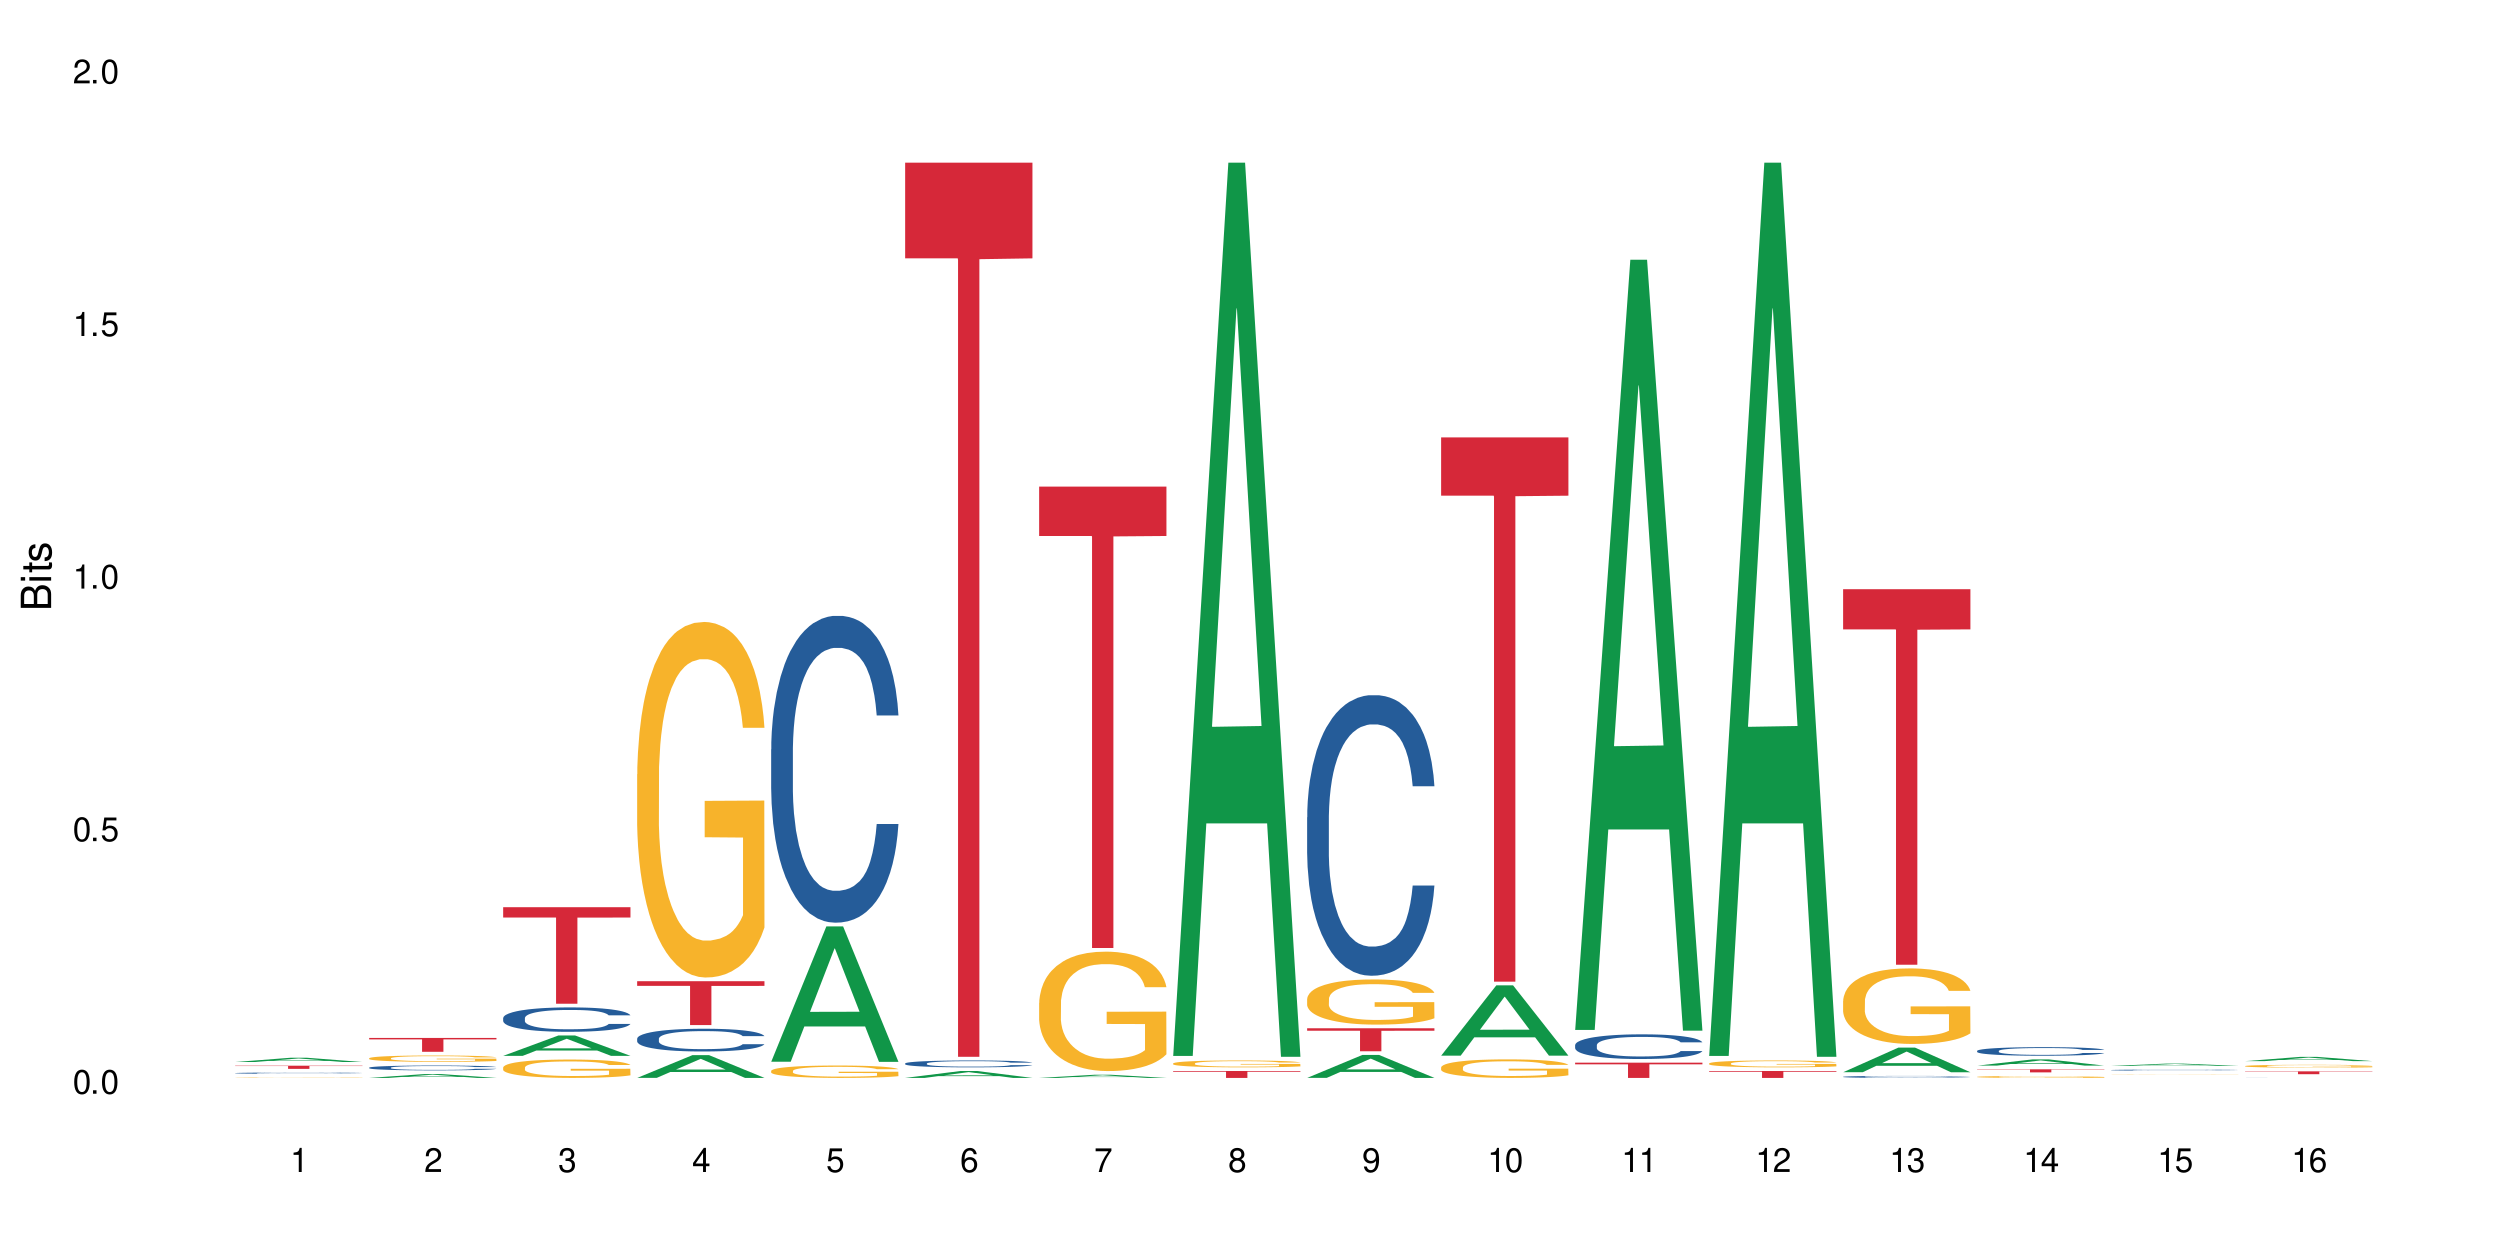 <?xml version="1.0" encoding="UTF-8"?>
<svg xmlns="http://www.w3.org/2000/svg" xmlns:xlink="http://www.w3.org/1999/xlink" width="720" height="360" viewBox="0 0 720 360">
<defs>
<g>
<g id="glyph-0-0">
</g>
<g id="glyph-0-1">
<path d="M 2.641 -6.938 C 2 -6.938 1.422 -6.656 1.078 -6.172 C 0.641 -5.562 0.406 -4.641 0.406 -3.359 C 0.406 -1.016 1.188 0.219 2.641 0.219 C 4.078 0.219 4.859 -1.016 4.859 -3.297 C 4.859 -4.641 4.656 -5.547 4.203 -6.172 C 3.844 -6.656 3.281 -6.938 2.641 -6.938 Z M 2.641 -6.188 C 3.547 -6.188 4 -5.25 4 -3.375 C 4 -1.406 3.562 -0.484 2.625 -0.484 C 1.734 -0.484 1.281 -1.438 1.281 -3.344 C 1.281 -5.25 1.734 -6.188 2.641 -6.188 Z M 2.641 -6.188 "/>
</g>
<g id="glyph-0-2">
<path d="M 1.828 -1 L 0.828 -1 L 0.828 0 L 1.828 0 Z M 1.828 -1 "/>
</g>
<g id="glyph-0-3">
<path d="M 4.562 -6.797 L 1.062 -6.797 L 0.547 -3.094 L 1.328 -3.094 C 1.719 -3.562 2.047 -3.734 2.578 -3.734 C 3.484 -3.734 4.062 -3.109 4.062 -2.094 C 4.062 -1.125 3.484 -0.531 2.578 -0.531 C 1.828 -0.531 1.375 -0.906 1.188 -1.672 L 0.328 -1.672 C 0.453 -1.109 0.547 -0.844 0.75 -0.594 C 1.125 -0.078 1.828 0.219 2.594 0.219 C 3.969 0.219 4.922 -0.781 4.922 -2.219 C 4.922 -3.562 4.031 -4.484 2.719 -4.484 C 2.25 -4.484 1.859 -4.359 1.469 -4.062 L 1.734 -5.969 L 4.562 -5.969 Z M 4.562 -6.797 "/>
</g>
<g id="glyph-0-4">
<path d="M 2.484 -4.938 L 2.484 0 L 3.328 0 L 3.328 -6.938 L 2.766 -6.938 C 2.469 -5.875 2.281 -5.734 0.984 -5.562 L 0.984 -4.938 Z M 2.484 -4.938 "/>
</g>
<g id="glyph-0-5">
<path d="M 4.859 -0.828 L 1.281 -0.828 C 1.359 -1.406 1.672 -1.781 2.5 -2.281 L 3.469 -2.828 C 4.406 -3.344 4.906 -4.062 4.906 -4.906 C 4.906 -5.484 4.672 -6.031 4.266 -6.406 C 3.859 -6.766 3.375 -6.938 2.719 -6.938 C 1.859 -6.938 1.219 -6.625 0.844 -6.031 C 0.609 -5.672 0.5 -5.234 0.484 -4.531 L 1.328 -4.531 C 1.359 -5.016 1.406 -5.281 1.531 -5.516 C 1.75 -5.938 2.188 -6.203 2.703 -6.203 C 3.469 -6.203 4.031 -5.641 4.031 -4.891 C 4.031 -4.344 3.719 -3.859 3.125 -3.516 L 2.234 -3 C 0.812 -2.172 0.406 -1.531 0.328 -0.016 L 4.859 -0.016 Z M 4.859 -0.828 "/>
</g>
<g id="glyph-0-6">
<path d="M 2.125 -3.188 L 2.578 -3.188 C 3.5 -3.188 3.984 -2.766 3.984 -1.922 C 3.984 -1.062 3.469 -0.531 2.594 -0.531 C 1.656 -0.531 1.203 -1 1.156 -2.016 L 0.312 -2.016 C 0.344 -1.453 0.438 -1.094 0.609 -0.781 C 0.953 -0.109 1.625 0.219 2.547 0.219 C 3.953 0.219 4.859 -0.625 4.859 -1.938 C 4.859 -2.828 4.516 -3.297 3.703 -3.594 C 4.344 -3.844 4.656 -4.328 4.656 -5.031 C 4.656 -6.219 3.875 -6.938 2.578 -6.938 C 1.203 -6.938 0.484 -6.172 0.453 -4.703 L 1.297 -4.703 C 1.312 -5.125 1.344 -5.359 1.453 -5.578 C 1.641 -5.969 2.062 -6.203 2.594 -6.203 C 3.344 -6.203 3.797 -5.75 3.797 -5 C 3.797 -4.516 3.609 -4.219 3.25 -4.047 C 3.016 -3.953 2.703 -3.922 2.125 -3.906 Z M 2.125 -3.188 "/>
</g>
<g id="glyph-0-7">
<path d="M 3.141 -1.672 L 3.141 0 L 3.984 0 L 3.984 -1.672 L 4.984 -1.672 L 4.984 -2.438 L 3.984 -2.438 L 3.984 -6.938 L 3.359 -6.938 L 0.266 -2.578 L 0.266 -1.672 Z M 3.141 -2.438 L 1 -2.438 L 3.141 -5.5 Z M 3.141 -2.438 "/>
</g>
<g id="glyph-0-8">
<path d="M 4.781 -5.125 C 4.609 -6.266 3.891 -6.938 2.844 -6.938 C 2.094 -6.938 1.422 -6.578 1.031 -5.953 C 0.594 -5.266 0.406 -4.422 0.406 -3.172 C 0.406 -2 0.578 -1.25 0.984 -0.641 C 1.359 -0.078 1.953 0.219 2.703 0.219 C 3.984 0.219 4.922 -0.75 4.922 -2.094 C 4.922 -3.375 4.062 -4.281 2.844 -4.281 C 2.172 -4.281 1.641 -4.031 1.281 -3.516 C 1.281 -5.234 1.828 -6.188 2.797 -6.188 C 3.391 -6.188 3.797 -5.797 3.938 -5.125 Z M 2.734 -3.531 C 3.547 -3.531 4.062 -2.953 4.062 -2.031 C 4.062 -1.156 3.484 -0.531 2.703 -0.531 C 1.922 -0.531 1.328 -1.188 1.328 -2.078 C 1.328 -2.938 1.906 -3.531 2.734 -3.531 Z M 2.734 -3.531 "/>
</g>
<g id="glyph-0-9">
<path d="M 4.984 -6.797 L 0.438 -6.797 L 0.438 -5.969 L 4.109 -5.969 C 2.5 -3.656 1.828 -2.234 1.328 0 L 2.219 0 C 2.594 -2.172 3.453 -4.047 4.984 -6.094 Z M 4.984 -6.797 "/>
</g>
<g id="glyph-0-10">
<path d="M 3.75 -3.656 C 4.469 -4.094 4.688 -4.438 4.688 -5.078 C 4.688 -6.172 3.844 -6.938 2.641 -6.938 C 1.438 -6.938 0.594 -6.172 0.594 -5.094 C 0.594 -4.438 0.812 -4.094 1.516 -3.656 C 0.734 -3.266 0.359 -2.703 0.359 -1.922 C 0.359 -0.656 1.281 0.219 2.641 0.219 C 3.984 0.219 4.922 -0.656 4.922 -1.922 C 4.922 -2.703 4.531 -3.266 3.75 -3.656 Z M 2.641 -6.188 C 3.359 -6.188 3.812 -5.75 3.812 -5.062 C 3.812 -4.406 3.344 -3.984 2.641 -3.984 C 1.922 -3.984 1.453 -4.406 1.453 -5.078 C 1.453 -5.75 1.922 -6.188 2.641 -6.188 Z M 2.641 -3.266 C 3.484 -3.266 4.062 -2.719 4.062 -1.906 C 4.062 -1.078 3.484 -0.531 2.625 -0.531 C 1.797 -0.531 1.219 -1.094 1.219 -1.906 C 1.219 -2.719 1.781 -3.266 2.641 -3.266 Z M 2.641 -3.266 "/>
</g>
<g id="glyph-0-11">
<path d="M 0.516 -1.578 C 0.672 -0.453 1.406 0.219 2.438 0.219 C 3.188 0.219 3.859 -0.141 4.266 -0.766 C 4.688 -1.453 4.891 -2.297 4.891 -3.547 C 4.891 -4.719 4.703 -5.453 4.312 -6.078 C 3.938 -6.641 3.344 -6.938 2.594 -6.938 C 1.297 -6.938 0.359 -5.969 0.359 -4.625 C 0.359 -3.344 1.234 -2.453 2.453 -2.453 C 3.094 -2.453 3.578 -2.672 4.016 -3.203 C 4 -1.484 3.469 -0.531 2.5 -0.531 C 1.906 -0.531 1.484 -0.906 1.359 -1.578 Z M 2.578 -6.203 C 3.375 -6.203 3.969 -5.531 3.969 -4.641 C 3.969 -3.797 3.391 -3.188 2.547 -3.188 C 1.734 -3.188 1.234 -3.766 1.234 -4.688 C 1.234 -5.562 1.797 -6.203 2.578 -6.203 Z M 2.578 -6.203 "/>
</g>
<g id="glyph-1-0">
</g>
<g id="glyph-1-1">
<path d="M 0 -0.953 L 0 -4.891 C 0 -5.719 -0.234 -6.344 -0.734 -6.797 C -1.188 -7.234 -1.812 -7.469 -2.5 -7.469 C -3.547 -7.469 -4.188 -7 -4.625 -5.875 C -4.984 -6.688 -5.625 -7.094 -6.531 -7.094 C -7.172 -7.094 -7.734 -6.859 -8.141 -6.391 C -8.562 -5.922 -8.75 -5.344 -8.75 -4.5 L -8.75 -0.953 Z M -4.984 -2.062 L -7.766 -2.062 L -7.766 -4.219 C -7.766 -4.844 -7.688 -5.203 -7.453 -5.5 C -7.219 -5.812 -6.859 -5.969 -6.375 -5.969 C -5.891 -5.969 -5.531 -5.812 -5.297 -5.5 C -5.062 -5.203 -4.984 -4.844 -4.984 -4.219 Z M -0.984 -2.062 L -4 -2.062 L -4 -4.781 C -4 -5.766 -3.438 -6.359 -2.484 -6.359 C -1.547 -6.359 -0.984 -5.766 -0.984 -4.781 Z M -0.984 -2.062 "/>
</g>
<g id="glyph-1-2">
<path d="M -6.281 -1.797 L -6.281 -0.797 L 0 -0.797 L 0 -1.797 Z M -8.75 -1.797 L -8.75 -0.797 L -7.484 -0.797 L -7.484 -1.797 Z M -8.75 -1.797 "/>
</g>
<g id="glyph-1-3">
<path d="M -6.281 -3.047 L -6.281 -2.016 L -8.016 -2.016 L -8.016 -1.016 L -6.281 -1.016 L -6.281 -0.172 L -5.469 -0.172 L -5.469 -1.016 L -0.719 -1.016 C -0.078 -1.016 0.281 -1.453 0.281 -2.234 C 0.281 -2.5 0.25 -2.719 0.188 -3.047 L -0.641 -3.047 C -0.609 -2.906 -0.594 -2.766 -0.594 -2.562 C -0.594 -2.141 -0.719 -2.016 -1.156 -2.016 L -5.469 -2.016 L -5.469 -3.047 Z M -6.281 -3.047 "/>
</g>
<g id="glyph-1-4">
<path d="M -4.531 -5.25 C -5.766 -5.25 -6.469 -4.422 -6.469 -2.969 C -6.469 -1.516 -5.719 -0.562 -4.547 -0.562 C -3.562 -0.562 -3.094 -1.062 -2.734 -2.562 L -2.516 -3.484 C -2.344 -4.188 -2.094 -4.469 -1.641 -4.469 C -1.047 -4.469 -0.641 -3.875 -0.641 -3 C -0.641 -2.453 -0.797 -2 -1.062 -1.75 C -1.25 -1.594 -1.422 -1.531 -1.875 -1.469 L -1.875 -0.406 C -0.422 -0.453 0.281 -1.266 0.281 -2.922 C 0.281 -4.5 -0.5 -5.516 -1.719 -5.516 C -2.656 -5.516 -3.172 -4.984 -3.469 -3.734 L -3.703 -2.766 C -3.891 -1.953 -4.156 -1.609 -4.594 -1.609 C -5.188 -1.609 -5.547 -2.125 -5.547 -2.938 C -5.547 -3.75 -5.203 -4.172 -4.531 -4.203 Z M -4.531 -5.25 "/>
</g>
</g>
</defs>
<rect x="-72" y="-36" width="864" height="432" fill="rgb(100%, 100%, 100%)" fill-opacity="1"/>
<path fill-rule="nonzero" fill="rgb(6.275%, 58.824%, 28.235%)" fill-opacity="1" d="M 67.73 305.863 L 67.77 305.859 L 83.633 304.633 L 88.449 304.633 L 104.391 305.863 L 98.789 305.863 L 94.797 305.543 L 77.289 305.543 L 73.371 305.863 L 67.73 305.863 L 78.973 305.41 L 93.191 305.406 L 86.102 304.836 L 86.023 304.832 L 85.945 304.836 L 78.934 305.406 L 78.973 305.41 Z M 67.73 305.863 "/>
<path fill-rule="nonzero" fill="rgb(14.51%, 36.078%, 60%)" fill-opacity="1" d="M 67.73 309.051 L 67.777 309.051 L 67.777 309.043 L 67.91 309.031 L 68.223 309.016 L 68.535 309.004 L 69.34 308.984 L 70.457 308.965 L 71.621 308.949 L 72.469 308.941 L 73.23 308.934 L 74.973 308.922 L 76.09 308.918 L 77.297 308.91 L 78.773 308.906 L 79.848 308.902 L 82.262 308.898 L 84.051 308.895 L 91.516 308.895 L 92.945 308.898 L 94.152 308.902 L 96.254 308.91 L 98.133 308.918 L 98.98 308.922 L 100.324 308.934 L 101.352 308.945 L 102.066 308.953 L 102.871 308.965 L 103.586 308.98 L 104.125 308.996 L 104.391 309.012 L 98.133 309.012 L 97.82 308.996 L 97.461 308.988 L 96.793 308.973 L 96.121 308.965 L 95.184 308.953 L 94.332 308.949 L 93.172 308.941 L 92.141 308.938 L 91.07 308.934 L 90.039 308.934 L 88.074 308.93 L 84.945 308.93 L 83.199 308.934 L 82.262 308.938 L 80.918 308.941 L 79.98 308.945 L 78.863 308.953 L 78.102 308.957 L 77.164 308.965 L 76.492 308.973 L 75.734 308.984 L 75.285 308.992 L 74.883 309.004 L 74.527 309.012 L 74.258 309.023 L 74.078 309.035 L 73.988 309.047 L 73.988 309.102 L 74.078 309.113 L 74.305 309.125 L 74.883 309.145 L 75.734 309.164 L 76.719 309.176 L 77.656 309.188 L 78.191 309.191 L 78.906 309.195 L 80.027 309.203 L 81.637 309.211 L 82.574 309.215 L 84.004 309.215 L 85.48 309.219 L 87.449 309.219 L 89.191 309.215 L 90.352 309.215 L 91.559 309.211 L 93.215 309.207 L 94.242 309.199 L 95.137 309.195 L 95.809 309.188 L 96.254 309.184 L 96.926 309.172 L 97.461 309.16 L 97.863 309.148 L 98.133 309.137 L 104.391 309.137 L 104.125 309.152 L 103.32 309.176 L 102.691 309.184 L 101.977 309.195 L 100.949 309.207 L 100.102 309.215 L 98.98 309.223 L 97.953 309.23 L 96.836 309.234 L 95.184 309.242 L 94.109 309.246 L 92.945 309.246 L 91.559 309.25 L 89.816 309.254 L 82.934 309.254 L 81.098 309.25 L 78.82 309.242 L 77.164 309.238 L 75.867 309.23 L 74.75 309.223 L 73.5 309.215 L 71.891 309.199 L 70.906 309.191 L 70.234 309.18 L 69.473 309.168 L 68.938 309.156 L 68.312 309.137 L 67.863 309.113 L 67.73 309.098 Z M 67.73 309.051 "/>
<path fill-rule="nonzero" fill="rgb(96.863%, 70.196%, 16.863%)" fill-opacity="1" d="M 67.73 310.367 L 67.777 310.367 L 67.777 310.363 L 67.953 310.359 L 68.402 310.352 L 68.984 310.348 L 69.609 310.34 L 70.012 310.34 L 70.684 310.336 L 71.262 310.332 L 72.738 310.328 L 74.617 310.324 L 75.645 310.32 L 76.809 310.32 L 78.461 310.316 L 81.547 310.316 L 84.184 310.312 L 90.266 310.312 L 92.77 310.316 L 95.316 310.316 L 96.477 310.32 L 97.91 310.32 L 99.25 310.324 L 100.324 310.328 L 101.395 310.328 L 102.289 310.332 L 103.051 310.336 L 103.723 310.344 L 104.125 310.348 L 104.391 310.352 L 98.176 310.352 L 97.82 310.348 L 97.418 310.344 L 96.074 310.336 L 95.406 310.336 L 94.152 310.332 L 93.082 310.328 L 81.41 310.328 L 80.16 310.332 L 78.953 310.332 L 77.613 310.336 L 76.719 310.34 L 76.227 310.34 L 75.602 310.344 L 75.152 310.348 L 74.66 310.352 L 74.391 310.355 L 74.035 310.363 L 73.988 310.383 L 74.125 310.391 L 74.391 310.395 L 74.75 310.398 L 75.285 310.402 L 75.824 310.406 L 76.762 310.41 L 77.566 310.414 L 78.191 310.414 L 79.398 310.418 L 79.891 310.418 L 81.055 310.422 L 83.738 310.422 L 84.855 310.426 L 91.605 310.426 L 93.305 310.422 L 96.164 310.422 L 96.836 310.418 L 97.461 310.418 L 98.223 310.414 L 98.223 310.391 L 87.18 310.387 L 87.18 310.375 L 104.348 310.375 L 104.391 310.422 L 103.453 310.422 L 102.289 310.426 L 101.172 310.43 L 100.012 310.43 L 98.355 310.434 L 97.016 310.434 L 94.957 310.438 L 81.949 310.438 L 80.516 310.434 L 79.086 310.434 L 77.297 310.43 L 76.137 310.43 L 73.723 310.422 L 72.648 310.422 L 71.219 310.414 L 70.457 310.414 L 69.742 310.41 L 69.207 310.406 L 68.715 310.402 L 68.355 310.398 L 68 310.391 L 67.82 310.387 L 67.73 310.383 Z M 67.73 310.367 "/>
<path fill-rule="nonzero" fill="rgb(83.922%, 15.686%, 22.353%)" fill-opacity="1" d="M 67.73 306.922 L 104.391 306.922 L 104.391 307.02 L 89.113 307.02 L 89.113 307.836 L 82.965 307.836 L 82.965 307.02 L 67.73 307.02 Z M 67.73 306.922 "/>
<path fill-rule="nonzero" fill="rgb(6.275%, 58.824%, 28.235%)" fill-opacity="1" d="M 106.32 310.438 L 106.359 310.438 L 122.223 309.328 L 127.039 309.328 L 142.98 310.438 L 137.383 310.438 L 133.387 310.148 L 115.879 310.148 L 111.961 310.438 L 106.32 310.438 L 117.562 310.027 L 131.781 310.027 L 124.691 309.512 L 124.613 309.508 L 124.535 309.512 L 117.523 310.027 L 117.562 310.027 Z M 106.32 310.438 "/>
<path fill-rule="nonzero" fill="rgb(14.51%, 36.078%, 60%)" fill-opacity="1" d="M 106.32 307.48 L 106.367 307.48 L 106.367 307.449 L 106.5 307.398 L 106.812 307.34 L 107.125 307.297 L 107.93 307.223 L 109.047 307.148 L 110.211 307.094 L 111.059 307.059 L 111.82 307.035 L 113.562 306.984 L 114.684 306.961 L 115.891 306.941 L 117.363 306.918 L 118.438 306.906 L 120.852 306.887 L 122.641 306.875 L 124.027 306.871 L 127.02 306.871 L 128.809 306.879 L 130.105 306.883 L 131.535 306.895 L 132.742 306.906 L 134.844 306.934 L 136.723 306.969 L 137.574 306.988 L 138.914 307.031 L 139.941 307.066 L 140.656 307.102 L 141.461 307.148 L 142.176 307.207 L 142.715 307.27 L 142.98 307.324 L 136.723 307.324 L 136.41 307.273 L 136.051 307.234 L 135.383 307.184 L 134.711 307.145 L 133.773 307.109 L 132.922 307.086 L 131.762 307.059 L 130.73 307.043 L 129.66 307.035 L 128.629 307.027 L 126.664 307.02 L 123.535 307.02 L 121.789 307.031 L 120.852 307.039 L 119.512 307.059 L 118.57 307.074 L 117.453 307.102 L 116.695 307.121 L 115.754 307.156 L 115.086 307.184 L 114.324 307.227 L 113.879 307.258 L 113.473 307.293 L 113.117 307.336 L 112.848 307.383 L 112.668 307.43 L 112.582 307.473 L 112.582 307.672 L 112.668 307.719 L 112.895 307.773 L 113.473 307.852 L 114.324 307.918 L 115.309 307.973 L 116.246 308.008 L 116.781 308.027 L 117.5 308.047 L 118.617 308.074 L 120.227 308.098 L 121.164 308.109 L 122.594 308.121 L 124.07 308.125 L 126.039 308.125 L 127.781 308.121 L 128.945 308.113 L 130.152 308.102 L 131.805 308.082 L 132.832 308.062 L 133.727 308.035 L 134.398 308.012 L 134.844 307.992 L 135.516 307.953 L 136.051 307.91 L 136.453 307.863 L 136.723 307.82 L 142.98 307.82 L 142.715 307.871 L 142.312 307.922 L 141.91 307.957 L 141.281 308.004 L 140.566 308.043 L 139.539 308.086 L 138.691 308.117 L 137.574 308.148 L 136.543 308.172 L 135.426 308.195 L 133.773 308.219 L 132.699 308.234 L 131.535 308.246 L 130.152 308.254 L 128.406 308.266 L 126.531 308.27 L 122.906 308.27 L 121.523 308.262 L 119.688 308.25 L 117.41 308.227 L 115.754 308.203 L 114.457 308.18 L 113.34 308.152 L 112.09 308.121 L 110.48 308.062 L 109.496 308.02 L 108.824 307.984 L 108.066 307.934 L 107.527 307.891 L 106.902 307.816 L 106.457 307.727 L 106.32 307.656 Z M 106.32 307.48 "/>
<path fill-rule="nonzero" fill="rgb(96.863%, 70.196%, 16.863%)" fill-opacity="1" d="M 106.32 304.766 L 106.367 304.766 L 106.367 304.73 L 106.543 304.656 L 106.992 304.555 L 107.574 304.469 L 108.199 304.402 L 108.602 304.367 L 109.273 304.316 L 109.852 304.277 L 111.328 304.203 L 113.207 304.133 L 114.234 304.102 L 115.398 304.074 L 117.051 304.043 L 117.812 304.031 L 120.137 304.004 L 122.773 303.988 L 125.68 303.984 L 127.02 303.984 L 128.855 303.992 L 131.359 304.008 L 132.789 304.027 L 133.906 304.043 L 135.07 304.062 L 136.5 304.098 L 137.84 304.137 L 138.914 304.18 L 139.988 304.227 L 140.879 304.281 L 141.641 304.34 L 142.312 304.41 L 142.715 304.469 L 142.98 304.527 L 136.77 304.527 L 136.41 304.469 L 136.008 304.426 L 135.336 304.367 L 134.668 304.328 L 133.996 304.297 L 132.742 304.254 L 131.672 304.227 L 130.328 304.203 L 129.031 304.188 L 127.559 304.18 L 126.664 304.176 L 124.293 304.176 L 122.148 304.188 L 120.895 304.199 L 120.004 304.215 L 118.75 304.238 L 117.988 304.258 L 117.543 304.273 L 116.203 304.324 L 115.309 304.371 L 114.816 304.402 L 114.191 304.453 L 113.742 304.496 L 113.25 304.566 L 112.984 304.613 L 112.625 304.727 L 112.582 305.031 L 112.715 305.094 L 112.984 305.16 L 113.34 305.223 L 113.879 305.285 L 114.414 305.332 L 115.352 305.398 L 116.156 305.441 L 116.781 305.473 L 117.988 305.516 L 118.48 305.531 L 119.645 305.562 L 120.852 305.586 L 122.328 305.605 L 123.445 305.613 L 125.234 305.625 L 127.512 305.625 L 130.195 305.613 L 131.895 305.602 L 133.059 305.586 L 133.816 305.574 L 134.754 305.555 L 135.426 305.539 L 136.051 305.52 L 136.812 305.492 L 136.812 305.094 L 125.77 305.09 L 125.77 304.902 L 142.938 304.902 L 142.98 305.555 L 142.043 305.602 L 140.879 305.645 L 139.762 305.68 L 138.602 305.707 L 136.945 305.738 L 135.605 305.758 L 133.547 305.781 L 131.672 305.797 L 129.703 305.809 L 127.961 305.812 L 125.902 305.812 L 124.07 305.809 L 122.102 305.801 L 120.539 305.785 L 119.109 305.77 L 117.676 305.75 L 115.891 305.715 L 114.727 305.684 L 113.52 305.648 L 112.312 305.609 L 111.238 305.562 L 110.523 305.527 L 109.809 305.488 L 109.047 305.438 L 108.332 305.379 L 107.797 305.328 L 107.305 305.27 L 106.945 305.215 L 106.59 305.141 L 106.41 305.078 L 106.32 305.027 Z M 106.32 304.766 "/>
<path fill-rule="nonzero" fill="rgb(83.922%, 15.686%, 22.353%)" fill-opacity="1" d="M 106.32 298.926 L 142.98 298.926 L 142.98 299.352 L 127.703 299.355 L 127.703 302.926 L 121.555 302.926 L 121.555 299.359 L 121.465 299.352 L 106.32 299.352 Z M 106.32 298.926 "/>
<path fill-rule="nonzero" fill="rgb(6.275%, 58.824%, 28.235%)" fill-opacity="1" d="M 144.91 304.082 L 144.949 304.078 L 160.812 298.219 L 165.633 298.219 L 181.574 304.086 L 175.973 304.086 L 171.977 302.555 L 154.469 302.555 L 150.551 304.082 L 144.91 304.082 L 156.152 301.922 L 170.371 301.918 L 163.281 299.18 L 163.203 299.172 L 163.125 299.188 L 156.113 301.918 L 156.152 301.922 Z M 144.91 304.082 "/>
<path fill-rule="nonzero" fill="rgb(14.51%, 36.078%, 60%)" fill-opacity="1" d="M 144.91 293.191 L 144.957 293.188 L 144.957 293.031 L 145.09 292.789 L 145.402 292.48 L 145.715 292.27 L 146.52 291.891 L 147.641 291.523 L 148.801 291.242 L 149.652 291.074 L 150.41 290.945 L 152.156 290.707 L 153.273 290.586 L 154.48 290.477 L 155.953 290.367 L 157.027 290.305 L 159.441 290.203 L 161.23 290.156 L 162.617 290.137 L 165.613 290.137 L 167.398 290.164 L 168.695 290.195 L 170.129 290.246 L 171.336 290.305 L 173.434 290.445 L 175.312 290.625 L 176.164 290.727 L 177.504 290.926 L 178.531 291.121 L 179.246 291.285 L 180.051 291.523 L 180.77 291.812 L 181.305 292.141 L 181.574 292.418 L 175.312 292.418 L 175 292.16 L 174.645 291.961 L 173.973 291.699 L 173.301 291.512 L 172.363 291.324 L 171.512 291.203 L 170.352 291.082 L 169.324 291.004 L 168.25 290.945 L 167.223 290.906 L 165.254 290.871 L 162.973 290.871 L 162.125 290.883 L 160.379 290.934 L 159.441 290.977 L 158.102 291.066 L 157.16 291.152 L 156.043 291.281 L 155.285 291.391 L 154.344 291.555 L 153.676 291.703 L 152.914 291.914 L 152.469 292.074 L 152.066 292.254 L 151.707 292.469 L 151.438 292.691 L 151.262 292.93 L 151.172 293.16 L 151.172 294.156 L 151.262 294.387 L 151.484 294.656 L 152.066 295.047 L 152.914 295.387 L 153.898 295.66 L 154.836 295.852 L 155.375 295.941 L 156.09 296.043 L 157.207 296.172 L 158.816 296.301 L 159.754 296.352 L 161.184 296.402 L 162.66 296.43 L 164.629 296.43 L 166.371 296.402 L 167.535 296.371 L 168.742 296.32 L 170.395 296.211 L 171.422 296.109 L 172.316 295.984 L 172.988 295.863 L 173.434 295.762 L 174.105 295.562 L 174.645 295.344 L 175.047 295.117 L 175.312 294.902 L 181.574 294.902 L 181.305 295.156 L 180.902 295.406 L 180.5 295.594 L 179.875 295.82 L 179.156 296.02 L 178.129 296.242 L 177.281 296.391 L 176.164 296.551 L 175.133 296.672 L 174.016 296.781 L 172.363 296.91 L 171.289 296.973 L 170.129 297.031 L 168.742 297.082 L 166.996 297.129 L 165.121 297.152 L 163.375 297.16 L 161.5 297.148 L 160.113 297.121 L 158.281 297.062 L 156 296.949 L 154.344 296.828 L 153.047 296.703 L 151.93 296.578 L 150.68 296.402 L 149.07 296.121 L 148.086 295.902 L 147.414 295.723 L 146.656 295.473 L 146.117 295.246 L 145.492 294.887 L 145.047 294.434 L 144.91 294.078 Z M 144.91 293.191 "/>
<path fill-rule="nonzero" fill="rgb(96.863%, 70.196%, 16.863%)" fill-opacity="1" d="M 144.91 307.414 L 144.957 307.406 L 144.957 307.312 L 145.137 307.094 L 145.582 306.793 L 146.164 306.547 L 146.789 306.355 L 147.191 306.254 L 147.863 306.109 L 148.445 306 L 149.918 305.785 L 151.797 305.582 L 152.824 305.496 L 153.988 305.414 L 155.641 305.32 L 156.402 305.285 L 158.727 305.211 L 161.363 305.16 L 164.27 305.145 L 165.613 305.152 L 167.445 305.172 L 169.949 305.223 L 171.379 305.273 L 172.496 305.32 L 173.66 305.383 L 175.09 305.48 L 176.43 305.598 L 177.504 305.711 L 178.578 305.855 L 179.473 306.012 L 180.23 306.18 L 180.902 306.383 L 181.305 306.551 L 181.574 306.723 L 175.359 306.723 L 175 306.551 L 174.598 306.422 L 173.926 306.262 L 173.258 306.148 L 172.586 306.055 L 171.336 305.93 L 170.262 305.852 L 168.922 305.785 L 167.625 305.742 L 166.148 305.711 L 165.254 305.703 L 162.883 305.703 L 160.738 305.734 L 159.488 305.773 L 158.594 305.812 L 157.34 305.887 L 156.582 305.945 L 156.133 305.98 L 154.793 306.133 L 153.898 306.266 L 153.406 306.359 L 152.781 306.504 L 152.332 306.633 L 151.84 306.828 L 151.574 306.973 L 151.215 307.301 L 151.172 308.172 L 151.305 308.355 L 151.574 308.555 L 151.93 308.727 L 152.469 308.91 L 153.004 309.051 L 153.941 309.238 L 154.746 309.363 L 155.375 309.445 L 156.582 309.578 L 157.07 309.621 L 158.234 309.707 L 159.441 309.777 L 160.918 309.832 L 162.035 309.863 L 163.824 309.887 L 166.102 309.887 L 168.785 309.859 L 170.484 309.82 L 171.648 309.781 L 172.406 309.746 L 173.348 309.695 L 174.016 309.645 L 174.645 309.594 L 175.402 309.512 L 175.402 308.355 L 164.359 308.352 L 164.359 307.809 L 181.527 307.805 L 181.574 309.695 L 180.633 309.824 L 179.473 309.949 L 178.352 310.047 L 177.191 310.129 L 175.535 310.219 L 174.195 310.277 L 172.141 310.348 L 170.262 310.391 L 168.293 310.418 L 166.551 310.434 L 164.492 310.438 L 162.66 310.43 L 160.695 310.398 L 159.129 310.359 L 157.699 310.312 L 156.266 310.25 L 154.48 310.148 L 153.316 310.066 L 152.109 309.965 L 150.902 309.844 L 149.828 309.711 L 149.113 309.613 L 148.398 309.496 L 147.641 309.352 L 146.922 309.188 L 146.387 309.035 L 145.895 308.867 L 145.539 308.707 L 145.18 308.492 L 145 308.316 L 144.91 308.168 Z M 144.91 307.414 "/>
<path fill-rule="nonzero" fill="rgb(83.922%, 15.686%, 22.353%)" fill-opacity="1" d="M 144.91 261.273 L 181.574 261.273 L 181.574 264.25 L 166.293 264.277 L 166.293 289.078 L 160.145 289.078 L 160.145 264.301 L 160.059 264.25 L 144.91 264.25 Z M 144.91 261.273 "/>
<path fill-rule="nonzero" fill="rgb(6.275%, 58.824%, 28.235%)" fill-opacity="1" d="M 183.5 310.43 L 183.543 310.426 L 199.402 303.887 L 204.223 303.887 L 220.164 310.438 L 214.562 310.438 L 210.566 308.727 L 193.059 308.727 L 189.141 310.43 L 183.5 310.43 L 194.742 308.02 L 208.961 308.016 L 201.871 304.957 L 201.793 304.953 L 201.715 304.973 L 194.703 308.016 L 194.742 308.02 Z M 183.5 310.43 "/>
<path fill-rule="nonzero" fill="rgb(14.51%, 36.078%, 60%)" fill-opacity="1" d="M 183.5 299.129 L 183.547 299.125 L 183.547 298.98 L 183.68 298.754 L 183.992 298.465 L 184.309 298.27 L 185.113 297.914 L 186.23 297.574 L 187.391 297.309 L 188.242 297.156 L 189 297.035 L 190.746 296.812 L 191.863 296.699 L 193.07 296.598 L 194.543 296.496 L 195.617 296.438 L 198.031 296.34 L 199.82 296.297 L 201.207 296.281 L 204.203 296.281 L 205.988 296.305 L 207.285 296.336 L 208.719 296.383 L 209.926 296.438 L 212.027 296.566 L 213.902 296.734 L 214.754 296.832 L 216.094 297.016 L 217.121 297.195 L 217.84 297.352 L 218.645 297.574 L 219.359 297.844 L 219.895 298.148 L 220.164 298.406 L 213.902 298.406 L 213.59 298.168 L 213.234 297.98 L 212.562 297.734 L 211.891 297.562 L 210.953 297.387 L 210.102 297.273 L 208.941 297.16 L 207.914 297.09 L 206.84 297.035 L 205.812 297 L 203.844 296.965 L 201.562 296.965 L 200.715 296.977 L 198.973 297.023 L 198.031 297.066 L 196.691 297.148 L 195.754 297.227 L 194.633 297.348 L 193.875 297.449 L 192.934 297.605 L 192.266 297.742 L 191.504 297.938 L 191.059 298.09 L 190.656 298.258 L 190.297 298.453 L 190.031 298.664 L 189.852 298.887 L 189.762 299.102 L 189.762 300.027 L 189.852 300.242 L 190.074 300.496 L 190.656 300.859 L 191.504 301.176 L 192.488 301.43 L 193.426 301.609 L 193.965 301.691 L 194.68 301.789 L 195.797 301.906 L 197.406 302.027 L 198.344 302.074 L 199.777 302.125 L 201.25 302.148 L 203.219 302.148 L 204.961 302.125 L 206.125 302.094 L 207.332 302.047 L 208.984 301.945 L 210.016 301.848 L 210.906 301.734 L 211.578 301.621 L 212.027 301.523 L 212.695 301.34 L 213.234 301.137 L 213.637 300.926 L 213.902 300.723 L 220.164 300.723 L 219.895 300.961 L 219.492 301.195 L 219.09 301.371 L 218.465 301.578 L 217.75 301.766 L 216.719 301.973 L 215.871 302.113 L 214.754 302.262 L 213.727 302.375 L 212.605 302.477 L 210.953 302.598 L 209.879 302.656 L 208.719 302.711 L 207.332 302.758 L 205.586 302.801 L 203.711 302.824 L 201.965 302.828 L 200.09 302.816 L 198.703 302.793 L 196.871 302.738 L 194.59 302.633 L 192.934 302.52 L 191.641 302.406 L 190.52 302.285 L 189.27 302.125 L 187.66 301.859 L 186.676 301.656 L 186.004 301.488 L 185.246 301.254 L 184.711 301.047 L 184.082 300.711 L 183.637 300.285 L 183.5 299.957 Z M 183.5 299.129 "/>
<path fill-rule="nonzero" fill="rgb(96.863%, 70.196%, 16.863%)" fill-opacity="1" d="M 183.5 222.984 L 183.547 222.891 L 183.547 221.02 L 183.727 216.812 L 184.172 211.012 L 184.754 206.242 L 185.379 202.504 L 185.781 200.539 L 186.453 197.734 L 187.035 195.676 L 188.508 191.465 L 190.387 187.539 L 191.414 185.855 L 192.578 184.266 L 194.23 182.488 L 194.992 181.832 L 197.316 180.336 L 199.953 179.402 L 202.859 179.121 L 204.203 179.215 L 206.035 179.59 L 208.539 180.617 L 209.969 181.555 L 211.086 182.488 L 212.25 183.703 L 213.68 185.574 L 215.02 187.82 L 216.094 190.062 L 217.168 192.871 L 218.062 195.863 L 218.82 199.137 L 219.492 203.062 L 219.895 206.336 L 220.164 209.609 L 213.949 209.609 L 213.59 206.336 L 213.188 203.812 L 212.52 200.727 L 211.848 198.48 L 211.176 196.703 L 209.926 194.273 L 208.852 192.777 L 207.512 191.465 L 206.215 190.625 L 204.738 190.062 L 203.844 189.875 L 201.477 189.875 L 199.328 190.531 L 198.078 191.281 L 197.184 192.027 L 195.93 193.43 L 195.172 194.555 L 194.723 195.301 L 193.383 198.199 L 192.488 200.82 L 191.996 202.594 L 191.371 205.402 L 190.922 207.926 L 190.434 211.668 L 190.164 214.473 L 189.805 220.832 L 189.762 237.668 L 189.895 241.219 L 190.164 245.055 L 190.52 248.422 L 191.059 251.977 L 191.594 254.688 L 192.531 258.336 L 193.336 260.766 L 193.965 262.355 L 195.172 264.883 L 195.664 265.723 L 196.824 267.406 L 198.031 268.715 L 199.508 269.84 L 200.625 270.398 L 202.414 270.867 L 204.695 270.867 L 207.375 270.305 L 209.074 269.559 L 210.238 268.809 L 210.996 268.156 L 211.938 267.125 L 212.605 266.191 L 213.234 265.16 L 213.992 263.57 L 213.992 241.219 L 202.949 241.125 L 202.949 230.652 L 220.117 230.559 L 220.164 267.125 L 219.223 269.652 L 218.062 272.082 L 216.945 273.953 L 215.781 275.543 L 214.129 277.32 L 212.785 278.441 L 210.73 279.75 L 208.852 280.594 L 206.883 281.152 L 205.141 281.434 L 203.086 281.527 L 201.25 281.34 L 199.285 280.781 L 197.719 280.031 L 196.289 279.098 L 194.859 277.883 L 193.07 275.918 L 191.906 274.328 L 190.699 272.363 L 189.492 270.023 L 188.418 267.5 L 187.703 265.535 L 186.988 263.293 L 186.23 260.484 L 185.516 257.305 L 184.977 254.406 L 184.484 251.133 L 184.129 248.047 L 183.77 243.84 L 183.59 240.473 L 183.5 237.574 Z M 183.5 222.984 "/>
<path fill-rule="nonzero" fill="rgb(83.922%, 15.686%, 22.353%)" fill-opacity="1" d="M 183.5 282.586 L 220.164 282.586 L 220.164 283.938 L 204.883 283.953 L 204.883 295.223 L 198.738 295.223 L 198.738 283.965 L 198.648 283.938 L 183.5 283.938 Z M 183.5 282.586 "/>
<path fill-rule="nonzero" fill="rgb(6.275%, 58.824%, 28.235%)" fill-opacity="1" d="M 222.094 305.777 L 222.133 305.738 L 237.996 266.797 L 242.812 266.797 L 258.754 305.812 L 253.152 305.812 L 249.156 295.629 L 231.648 295.629 L 227.73 305.777 L 222.094 305.777 L 233.332 291.414 L 247.551 291.379 L 240.461 273.172 L 240.383 273.133 L 240.305 273.242 L 233.293 291.379 L 233.332 291.414 Z M 222.094 305.777 "/>
<path fill-rule="nonzero" fill="rgb(14.51%, 36.078%, 60%)" fill-opacity="1" d="M 222.094 215.832 L 222.137 215.75 L 222.137 213.812 L 222.27 210.746 L 222.586 206.867 L 222.898 204.203 L 223.703 199.438 L 224.82 194.836 L 225.98 191.285 L 226.832 189.184 L 227.59 187.57 L 229.336 184.582 L 230.453 183.047 L 231.66 181.672 L 233.137 180.301 L 234.207 179.492 L 236.621 178.203 L 238.41 177.637 L 239.797 177.395 L 242.793 177.395 L 244.582 177.719 L 245.879 178.121 L 247.309 178.766 L 248.516 179.492 L 250.617 181.27 L 252.492 183.531 L 253.344 184.824 L 254.684 187.328 L 255.715 189.75 L 256.43 191.848 L 257.234 194.836 L 257.949 198.469 L 258.484 202.59 L 258.754 206.062 L 252.492 206.062 L 252.18 202.832 L 251.824 200.328 L 251.152 197.016 L 250.48 194.676 L 249.543 192.332 L 248.695 190.797 L 247.531 189.266 L 246.504 188.297 L 245.43 187.57 L 244.402 187.086 L 242.434 186.602 L 240.156 186.602 L 239.305 186.762 L 237.562 187.406 L 236.621 187.973 L 235.281 189.102 L 234.344 190.152 L 233.227 191.77 L 232.465 193.141 L 231.527 195.238 L 230.855 197.098 L 230.094 199.762 L 229.648 201.781 L 229.246 204.043 L 228.887 206.707 L 228.621 209.535 L 228.441 212.52 L 228.352 215.43 L 228.352 227.945 L 228.441 230.852 L 228.664 234.242 L 229.246 239.168 L 230.094 243.449 L 231.078 246.84 L 232.016 249.262 L 232.555 250.395 L 233.27 251.688 L 234.387 253.301 L 235.996 254.918 L 236.934 255.562 L 238.367 256.207 L 239.84 256.531 L 241.809 256.531 L 243.551 256.207 L 244.715 255.805 L 245.922 255.16 L 247.574 253.785 L 248.605 252.492 L 249.5 250.961 L 250.168 249.426 L 250.617 248.133 L 251.285 245.629 L 251.824 242.883 L 252.227 240.059 L 252.492 237.312 L 258.754 237.312 L 258.484 240.543 L 258.082 243.691 L 257.68 246.035 L 257.055 248.859 L 256.34 251.363 L 255.309 254.188 L 254.461 256.047 L 253.344 258.066 L 252.316 259.602 L 251.199 260.973 L 249.543 262.586 L 248.469 263.395 L 247.309 264.121 L 245.922 264.77 L 244.18 265.332 L 242.301 265.656 L 240.559 265.738 L 238.68 265.574 L 237.293 265.254 L 235.461 264.527 L 233.18 263.07 L 231.527 261.539 L 230.23 260.004 L 229.113 258.387 L 227.859 256.207 L 226.25 252.656 L 225.266 249.91 L 224.598 247.648 L 223.836 244.5 L 223.301 241.672 L 222.672 237.152 L 222.227 231.418 L 222.094 226.977 Z M 222.094 215.832 "/>
<path fill-rule="nonzero" fill="rgb(96.863%, 70.196%, 16.863%)" fill-opacity="1" d="M 222.094 308.398 L 222.137 308.395 L 222.137 308.332 L 222.316 308.184 L 222.762 307.984 L 223.344 307.816 L 223.969 307.688 L 224.371 307.617 L 225.043 307.52 L 225.625 307.449 L 227.098 307.301 L 228.977 307.164 L 230.004 307.105 L 231.168 307.051 L 232.82 306.988 L 233.582 306.965 L 235.906 306.914 L 238.543 306.883 L 241.449 306.871 L 242.793 306.875 L 244.625 306.887 L 247.129 306.926 L 248.559 306.957 L 249.676 306.988 L 250.84 307.031 L 252.27 307.098 L 253.613 307.176 L 254.684 307.254 L 255.758 307.352 L 256.652 307.453 L 257.41 307.57 L 258.082 307.707 L 258.484 307.82 L 258.754 307.934 L 252.539 307.934 L 252.18 307.82 L 251.777 307.73 L 251.109 307.625 L 250.438 307.547 L 249.766 307.484 L 248.516 307.398 L 247.441 307.348 L 246.102 307.301 L 244.805 307.273 L 243.328 307.254 L 242.434 307.246 L 240.066 307.246 L 237.918 307.27 L 236.668 307.297 L 235.773 307.32 L 234.52 307.371 L 233.762 307.41 L 233.312 307.434 L 231.973 307.535 L 231.078 307.629 L 230.586 307.688 L 229.961 307.789 L 229.516 307.875 L 229.023 308.004 L 228.754 308.102 L 228.395 308.324 L 228.352 308.91 L 228.484 309.035 L 228.754 309.168 L 229.113 309.285 L 229.648 309.41 L 230.184 309.504 L 231.125 309.629 L 231.93 309.715 L 232.555 309.77 L 233.762 309.859 L 234.254 309.887 L 235.414 309.945 L 236.621 309.992 L 238.098 310.031 L 239.215 310.051 L 241.004 310.066 L 243.285 310.066 L 245.965 310.047 L 247.664 310.02 L 248.828 309.996 L 249.586 309.973 L 250.527 309.938 L 251.199 309.902 L 251.824 309.867 L 252.582 309.812 L 252.582 309.035 L 241.539 309.031 L 241.539 308.668 L 258.707 308.664 L 258.754 309.938 L 257.812 310.023 L 256.652 310.109 L 255.535 310.176 L 254.371 310.23 L 252.719 310.293 L 251.375 310.332 L 249.32 310.375 L 247.441 310.406 L 245.477 310.426 L 243.73 310.434 L 241.676 310.438 L 239.84 310.43 L 237.875 310.41 L 236.309 310.387 L 234.879 310.352 L 233.449 310.312 L 231.66 310.242 L 230.496 310.188 L 229.289 310.117 L 228.082 310.039 L 227.012 309.949 L 226.293 309.883 L 225.578 309.805 L 224.82 309.703 L 224.105 309.594 L 223.566 309.492 L 223.074 309.379 L 222.719 309.273 L 222.359 309.125 L 222.184 309.008 L 222.094 308.906 Z M 222.094 308.398 "/>
<path fill-rule="nonzero" fill="rgb(6.275%, 58.824%, 28.235%)" fill-opacity="1" d="M 260.684 310.438 L 260.723 310.434 L 276.586 308.453 L 281.402 308.453 L 297.344 310.438 L 291.742 310.438 L 287.746 309.922 L 270.238 309.922 L 266.324 310.438 L 260.684 310.438 L 271.922 309.707 L 286.141 309.703 L 279.051 308.777 L 278.973 308.777 L 278.895 308.781 L 271.883 309.703 L 271.922 309.707 Z M 260.684 310.438 "/>
<path fill-rule="nonzero" fill="rgb(14.51%, 36.078%, 60%)" fill-opacity="1" d="M 260.684 306.273 L 260.727 306.273 L 260.727 306.23 L 260.863 306.16 L 261.176 306.074 L 261.488 306.016 L 262.293 305.906 L 263.41 305.805 L 264.57 305.723 L 265.422 305.676 L 266.184 305.641 L 267.926 305.574 L 269.043 305.539 L 270.25 305.508 L 271.727 305.477 L 272.797 305.461 L 275.211 305.43 L 277 305.418 L 278.387 305.414 L 281.383 305.414 L 283.172 305.418 L 284.469 305.43 L 285.898 305.441 L 287.105 305.461 L 289.207 305.5 L 291.086 305.551 L 291.934 305.578 L 293.273 305.637 L 294.305 305.691 L 295.02 305.738 L 295.824 305.805 L 296.539 305.887 L 297.074 305.977 L 297.344 306.055 L 291.086 306.055 L 290.77 305.984 L 290.414 305.926 L 289.742 305.852 L 289.074 305.801 L 288.133 305.746 L 287.285 305.715 L 286.121 305.68 L 285.094 305.656 L 284.02 305.641 L 282.992 305.629 L 281.023 305.617 L 278.746 305.617 L 277.895 305.621 L 276.152 305.637 L 275.211 305.648 L 273.871 305.676 L 272.934 305.699 L 271.816 305.734 L 271.055 305.766 L 270.117 305.812 L 269.445 305.855 L 268.684 305.914 L 268.238 305.961 L 267.836 306.012 L 267.477 306.07 L 267.211 306.133 L 267.031 306.199 L 266.941 306.266 L 266.941 306.547 L 267.031 306.613 L 267.254 306.688 L 267.836 306.801 L 268.684 306.895 L 269.668 306.973 L 270.609 307.027 L 271.145 307.051 L 271.859 307.082 L 272.977 307.117 L 274.586 307.152 L 275.527 307.168 L 276.957 307.184 L 278.434 307.188 L 280.398 307.188 L 282.141 307.184 L 283.305 307.172 L 284.512 307.16 L 286.168 307.129 L 287.195 307.098 L 288.09 307.062 L 288.758 307.031 L 289.207 307 L 289.879 306.945 L 290.414 306.883 L 290.816 306.82 L 291.086 306.758 L 297.344 306.758 L 297.074 306.832 L 296.672 306.902 L 296.27 306.953 L 295.645 307.016 L 294.93 307.074 L 293.902 307.137 L 293.051 307.18 L 291.934 307.223 L 290.906 307.258 L 289.789 307.289 L 288.133 307.324 L 287.059 307.344 L 285.898 307.359 L 284.512 307.375 L 282.77 307.387 L 280.891 307.395 L 279.148 307.395 L 277.27 307.391 L 275.883 307.387 L 274.051 307.367 L 271.77 307.336 L 270.117 307.301 L 268.82 307.266 L 267.703 307.23 L 266.449 307.184 L 264.84 307.102 L 263.855 307.039 L 263.188 306.988 L 262.426 306.918 L 261.891 306.855 L 261.266 306.754 L 260.816 306.625 L 260.684 306.527 Z M 260.684 306.273 "/>
<path fill-rule="nonzero" fill="rgb(83.922%, 15.686%, 22.353%)" fill-opacity="1" d="M 260.684 46.844 L 297.344 46.844 L 297.344 74.406 L 282.062 74.648 L 282.062 304.355 L 275.918 304.355 L 275.918 74.891 L 275.828 74.406 L 260.684 74.406 Z M 260.684 46.844 "/>
<path fill-rule="nonzero" fill="rgb(6.275%, 58.824%, 28.235%)" fill-opacity="1" d="M 299.273 310.438 L 299.312 310.438 L 315.176 309.527 L 319.992 309.527 L 335.934 310.438 L 330.332 310.438 L 326.336 310.199 L 308.828 310.199 L 304.914 310.438 L 299.273 310.438 L 310.516 310.102 L 324.73 310.102 L 317.641 309.676 L 317.484 309.676 L 310.477 310.102 L 310.516 310.102 Z M 299.273 310.438 "/>
<path fill-rule="nonzero" fill="rgb(96.863%, 70.196%, 16.863%)" fill-opacity="1" d="M 299.273 288.805 L 299.316 288.773 L 299.316 288.145 L 299.496 286.73 L 299.945 284.785 L 300.523 283.184 L 301.152 281.926 L 301.555 281.266 L 302.223 280.324 L 302.805 279.633 L 304.281 278.219 L 306.156 276.902 L 307.188 276.336 L 308.348 275.801 L 310.004 275.203 L 310.762 274.984 L 313.086 274.48 L 315.727 274.168 L 318.633 274.074 L 319.973 274.105 L 321.805 274.23 L 324.309 274.578 L 325.738 274.891 L 326.859 275.203 L 328.02 275.613 L 329.449 276.242 L 330.793 276.996 L 331.867 277.75 L 332.938 278.691 L 333.832 279.695 L 334.594 280.797 L 335.262 282.113 L 335.664 283.215 L 335.934 284.312 L 329.719 284.312 L 329.363 283.215 L 328.961 282.367 L 328.289 281.328 L 327.617 280.574 L 326.949 279.98 L 325.695 279.164 L 324.621 278.66 L 323.281 278.219 L 321.984 277.938 L 320.508 277.75 L 319.613 277.688 L 317.246 277.688 L 315.102 277.906 L 313.848 278.156 L 312.953 278.41 L 311.703 278.879 L 310.941 279.258 L 310.496 279.508 L 309.152 280.48 L 308.258 281.359 L 307.766 281.957 L 307.141 282.898 L 306.695 283.75 L 306.203 285.004 L 305.934 285.945 L 305.578 288.082 L 305.531 293.738 L 305.668 294.93 L 305.934 296.219 L 306.293 297.348 L 306.828 298.543 L 307.363 299.453 L 308.305 300.68 L 309.109 301.496 L 309.734 302.027 L 310.941 302.879 L 311.434 303.16 L 312.598 303.727 L 313.805 304.164 L 315.277 304.543 L 316.395 304.73 L 318.184 304.887 L 320.465 304.887 L 323.148 304.699 L 324.848 304.449 L 326.008 304.195 L 326.77 303.977 L 327.707 303.633 L 328.379 303.316 L 329.004 302.973 L 329.766 302.438 L 329.766 294.93 L 318.723 294.898 L 318.723 291.383 L 335.891 291.348 L 335.934 303.633 L 334.996 304.48 L 333.832 305.297 L 332.715 305.926 L 331.551 306.457 L 329.898 307.055 L 328.559 307.43 L 326.5 307.871 L 324.621 308.152 L 322.656 308.344 L 320.91 308.438 L 318.855 308.469 L 317.023 308.406 L 315.055 308.219 L 313.488 307.965 L 312.059 307.652 L 310.629 307.242 L 308.84 306.582 L 307.68 306.051 L 306.473 305.391 L 305.266 304.605 L 304.191 303.758 L 303.477 303.098 L 302.762 302.344 L 302 301.402 L 301.285 300.332 L 300.75 299.359 L 300.258 298.262 L 299.898 297.223 L 299.543 295.809 L 299.363 294.68 L 299.273 293.707 Z M 299.273 288.805 "/>
<path fill-rule="nonzero" fill="rgb(83.922%, 15.686%, 22.353%)" fill-opacity="1" d="M 299.273 140.141 L 335.934 140.141 L 335.934 154.363 L 320.656 154.488 L 320.656 273.016 L 314.508 273.016 L 314.508 154.613 L 314.418 154.363 L 299.273 154.363 Z M 299.273 140.141 "/>
<path fill-rule="nonzero" fill="rgb(6.275%, 58.824%, 28.235%)" fill-opacity="1" d="M 337.863 304.113 L 337.902 303.871 L 353.766 46.844 L 358.582 46.844 L 374.523 304.355 L 368.922 304.355 L 364.93 237.137 L 347.422 237.137 L 343.504 304.113 L 337.863 304.113 L 349.105 209.328 L 363.32 209.086 L 356.234 88.914 L 356.156 88.676 L 356.074 89.398 L 349.066 209.086 L 349.105 209.328 Z M 337.863 304.113 "/>
<path fill-rule="nonzero" fill="rgb(96.863%, 70.196%, 16.863%)" fill-opacity="1" d="M 337.863 306.262 L 337.906 306.262 L 337.906 306.223 L 338.086 306.141 L 338.535 306.031 L 339.113 305.938 L 339.742 305.863 L 340.145 305.828 L 340.812 305.773 L 341.395 305.734 L 342.871 305.652 L 344.75 305.574 L 345.777 305.543 L 346.938 305.512 L 348.594 305.477 L 349.352 305.465 L 351.68 305.438 L 354.316 305.418 L 357.223 305.414 L 358.562 305.414 L 360.395 305.422 L 362.898 305.441 L 364.332 305.461 L 365.449 305.477 L 366.609 305.5 L 368.043 305.539 L 369.383 305.582 L 370.457 305.625 L 371.527 305.68 L 372.422 305.738 L 373.184 305.801 L 373.852 305.875 L 374.254 305.938 L 374.523 306.004 L 368.309 306.004 L 367.953 305.938 L 367.551 305.891 L 366.879 305.832 L 366.207 305.789 L 365.539 305.754 L 364.285 305.707 L 363.211 305.676 L 361.871 305.652 L 360.574 305.637 L 359.102 305.625 L 358.207 305.621 L 355.836 305.621 L 353.691 305.633 L 352.438 305.648 L 351.543 305.664 L 350.293 305.691 L 349.531 305.711 L 349.086 305.727 L 347.742 305.781 L 346.848 305.832 L 346.359 305.867 L 345.73 305.922 L 345.285 305.969 L 344.793 306.043 L 344.523 306.098 L 344.168 306.219 L 344.121 306.547 L 344.258 306.613 L 344.523 306.688 L 344.883 306.754 L 345.418 306.824 L 345.957 306.875 L 346.895 306.945 L 347.699 306.992 L 348.324 307.023 L 349.531 307.074 L 350.023 307.09 L 351.188 307.121 L 352.395 307.148 L 353.867 307.168 L 354.988 307.18 L 356.773 307.188 L 359.055 307.188 L 361.738 307.18 L 363.438 307.164 L 364.598 307.148 L 365.359 307.137 L 366.297 307.117 L 366.969 307.098 L 367.594 307.078 L 368.355 307.047 L 368.355 306.613 L 357.312 306.613 L 357.312 306.41 L 374.48 306.41 L 374.523 307.117 L 373.586 307.164 L 372.422 307.211 L 371.305 307.25 L 370.145 307.281 L 368.488 307.312 L 367.148 307.336 L 365.09 307.359 L 363.211 307.379 L 361.246 307.387 L 359.504 307.395 L 357.445 307.395 L 355.613 307.391 L 353.645 307.383 L 352.082 307.367 L 350.648 307.348 L 349.219 307.324 L 347.43 307.285 L 346.27 307.258 L 345.062 307.219 L 343.855 307.172 L 342.781 307.125 L 342.066 307.086 L 341.352 307.043 L 340.59 306.988 L 339.875 306.926 L 339.34 306.871 L 338.848 306.809 L 338.488 306.746 L 338.133 306.664 L 337.953 306.602 L 337.863 306.543 Z M 337.863 306.262 "/>
<path fill-rule="nonzero" fill="rgb(83.922%, 15.686%, 22.353%)" fill-opacity="1" d="M 337.863 308.453 L 374.523 308.453 L 374.523 308.668 L 359.246 308.668 L 359.246 310.438 L 353.098 310.438 L 353.098 308.672 L 353.008 308.668 L 337.863 308.668 Z M 337.863 308.453 "/>
<path fill-rule="nonzero" fill="rgb(6.275%, 58.824%, 28.235%)" fill-opacity="1" d="M 376.453 310.43 L 376.492 310.426 L 392.355 303.824 L 397.172 303.824 L 413.113 310.438 L 407.512 310.438 L 403.52 308.711 L 386.012 308.711 L 382.094 310.43 L 376.453 310.43 L 387.695 307.996 L 401.914 307.992 L 394.824 304.902 L 394.746 304.898 L 394.668 304.914 L 387.656 307.992 L 387.695 307.996 Z M 376.453 310.43 "/>
<path fill-rule="nonzero" fill="rgb(14.51%, 36.078%, 60%)" fill-opacity="1" d="M 376.453 235.383 L 376.5 235.309 L 376.5 233.535 L 376.633 230.73 L 376.945 227.184 L 377.258 224.75 L 378.062 220.391 L 379.18 216.184 L 380.344 212.934 L 381.191 211.012 L 381.953 209.535 L 383.695 206.801 L 384.812 205.398 L 386.02 204.145 L 387.496 202.887 L 388.57 202.148 L 390.984 200.969 L 392.773 200.453 L 394.156 200.23 L 397.152 200.23 L 398.941 200.523 L 400.238 200.895 L 401.668 201.484 L 402.875 202.148 L 404.977 203.773 L 406.855 205.844 L 407.703 207.023 L 409.047 209.312 L 410.074 211.527 L 410.789 213.449 L 411.594 216.184 L 412.309 219.504 L 412.848 223.27 L 413.113 226.445 L 406.855 226.445 L 406.543 223.492 L 406.184 221.203 L 405.516 218.176 L 404.844 216.035 L 403.906 213.891 L 403.055 212.488 L 401.891 211.086 L 400.863 210.199 L 399.793 209.535 L 398.762 209.094 L 396.797 208.648 L 394.516 208.648 L 393.668 208.797 L 391.922 209.387 L 390.984 209.906 L 389.641 210.938 L 388.703 211.898 L 387.586 213.375 L 386.824 214.629 L 385.887 216.551 L 385.215 218.25 L 384.457 220.688 L 384.008 222.531 L 383.605 224.602 L 383.25 227.039 L 382.98 229.621 L 382.801 232.355 L 382.711 235.012 L 382.711 246.461 L 382.801 249.117 L 383.027 252.223 L 383.605 256.727 L 384.457 260.641 L 385.441 263.742 L 386.379 265.957 L 386.914 266.992 L 387.629 268.172 L 388.75 269.648 L 390.359 271.125 L 391.297 271.719 L 392.727 272.309 L 394.203 272.602 L 396.168 272.602 L 397.914 272.309 L 399.074 271.938 L 400.281 271.348 L 401.938 270.094 L 402.965 268.91 L 403.859 267.508 L 404.531 266.105 L 404.977 264.922 L 405.648 262.633 L 406.184 260.121 L 406.586 257.539 L 406.855 255.027 L 413.113 255.027 L 412.848 257.98 L 412.445 260.859 L 412.043 263.004 L 411.414 265.586 L 410.699 267.879 L 409.672 270.461 L 408.824 272.16 L 407.703 274.008 L 406.676 275.41 L 405.559 276.664 L 403.906 278.141 L 402.832 278.879 L 401.668 279.547 L 400.281 280.137 L 398.539 280.652 L 396.66 280.949 L 394.918 281.023 L 393.039 280.875 L 391.656 280.578 L 389.82 279.914 L 387.543 278.586 L 385.887 277.184 L 384.59 275.777 L 383.473 274.301 L 382.223 272.309 L 380.613 269.059 L 379.629 266.547 L 378.957 264.48 L 378.195 261.602 L 377.66 259.016 L 377.035 254.879 L 376.586 249.637 L 376.453 245.574 Z M 376.453 235.383 "/>
<path fill-rule="nonzero" fill="rgb(96.863%, 70.196%, 16.863%)" fill-opacity="1" d="M 376.453 287.652 L 376.5 287.641 L 376.5 287.402 L 376.676 286.867 L 377.125 286.133 L 377.707 285.527 L 378.332 285.051 L 378.734 284.801 L 379.406 284.445 L 379.984 284.184 L 381.461 283.648 L 383.34 283.148 L 384.367 282.938 L 385.531 282.734 L 387.184 282.508 L 387.945 282.426 L 390.27 282.234 L 392.906 282.117 L 395.812 282.082 L 397.152 282.094 L 398.988 282.141 L 401.488 282.27 L 402.922 282.391 L 404.039 282.508 L 405.199 282.664 L 406.633 282.902 L 407.973 283.188 L 409.047 283.473 L 410.117 283.828 L 411.012 284.207 L 411.773 284.625 L 412.445 285.121 L 412.848 285.539 L 413.113 285.953 L 406.898 285.953 L 406.543 285.539 L 406.141 285.219 L 405.469 284.824 L 404.797 284.539 L 404.129 284.316 L 402.875 284.004 L 401.805 283.816 L 400.461 283.648 L 399.164 283.543 L 397.691 283.473 L 396.797 283.449 L 394.426 283.449 L 392.281 283.531 L 391.027 283.625 L 390.133 283.719 L 388.883 283.898 L 388.121 284.043 L 387.676 284.137 L 386.336 284.504 L 385.441 284.836 L 384.949 285.062 L 384.32 285.418 L 383.875 285.742 L 383.383 286.215 L 383.113 286.57 L 382.758 287.379 L 382.711 289.52 L 382.848 289.969 L 383.113 290.457 L 383.473 290.887 L 384.008 291.336 L 384.547 291.68 L 385.484 292.145 L 386.289 292.453 L 386.914 292.656 L 388.121 292.977 L 388.613 293.082 L 389.777 293.297 L 390.984 293.465 L 392.461 293.605 L 393.578 293.676 L 395.363 293.734 L 397.645 293.734 L 400.328 293.664 L 402.027 293.57 L 403.188 293.477 L 403.949 293.391 L 404.887 293.262 L 405.559 293.141 L 406.184 293.012 L 406.945 292.809 L 406.945 289.969 L 395.902 289.957 L 395.902 288.629 L 413.07 288.617 L 413.113 293.262 L 412.176 293.582 L 411.012 293.891 L 409.895 294.129 L 408.734 294.332 L 407.078 294.555 L 405.738 294.699 L 403.68 294.863 L 401.805 294.973 L 399.836 295.043 L 398.094 295.078 L 396.035 295.09 L 394.203 295.066 L 392.234 294.996 L 390.672 294.902 L 389.238 294.781 L 387.809 294.629 L 386.02 294.379 L 384.859 294.176 L 383.652 293.926 L 382.445 293.629 L 381.371 293.309 L 380.656 293.059 L 379.941 292.773 L 379.18 292.418 L 378.465 292.012 L 377.93 291.645 L 377.438 291.23 L 377.078 290.836 L 376.723 290.301 L 376.543 289.875 L 376.453 289.508 Z M 376.453 287.652 "/>
<path fill-rule="nonzero" fill="rgb(83.922%, 15.686%, 22.353%)" fill-opacity="1" d="M 376.453 296.148 L 413.113 296.148 L 413.113 296.855 L 397.836 296.863 L 397.836 302.766 L 391.688 302.766 L 391.688 296.871 L 391.598 296.855 L 376.453 296.855 Z M 376.453 296.148 "/>
<path fill-rule="nonzero" fill="rgb(6.275%, 58.824%, 28.235%)" fill-opacity="1" d="M 415.043 304.023 L 415.082 304.004 L 430.945 283.777 L 435.762 283.777 L 451.703 304.039 L 446.105 304.039 L 442.109 298.75 L 424.602 298.75 L 420.684 304.023 L 415.043 304.023 L 426.285 296.562 L 440.504 296.543 L 433.414 287.086 L 433.336 287.066 L 433.258 287.125 L 426.246 296.543 L 426.285 296.562 Z M 415.043 304.023 "/>
<path fill-rule="nonzero" fill="rgb(96.863%, 70.196%, 16.863%)" fill-opacity="1" d="M 415.043 307.387 L 415.09 307.383 L 415.09 307.285 L 415.266 307.062 L 415.715 306.762 L 416.297 306.512 L 416.922 306.316 L 417.324 306.215 L 417.996 306.07 L 418.574 305.961 L 420.051 305.742 L 421.93 305.539 L 422.957 305.449 L 424.121 305.367 L 425.773 305.273 L 426.535 305.242 L 428.859 305.164 L 431.496 305.113 L 434.402 305.098 L 435.742 305.105 L 437.578 305.125 L 440.082 305.176 L 441.512 305.227 L 442.629 305.273 L 443.793 305.34 L 445.223 305.438 L 446.562 305.551 L 447.637 305.668 L 448.711 305.816 L 449.602 305.973 L 450.363 306.141 L 451.035 306.348 L 451.438 306.52 L 451.703 306.688 L 445.488 306.688 L 445.133 306.52 L 444.73 306.387 L 444.059 306.227 L 443.391 306.109 L 442.719 306.016 L 441.465 305.891 L 440.395 305.812 L 439.051 305.742 L 437.754 305.699 L 436.281 305.668 L 435.387 305.66 L 433.016 305.66 L 430.871 305.695 L 429.617 305.734 L 428.727 305.773 L 427.473 305.844 L 426.711 305.902 L 426.266 305.941 L 424.926 306.094 L 424.031 306.23 L 423.539 306.324 L 422.914 306.469 L 422.465 306.602 L 421.973 306.797 L 421.707 306.941 L 421.348 307.273 L 421.305 308.152 L 421.438 308.336 L 421.707 308.535 L 422.062 308.711 L 422.598 308.898 L 423.137 309.039 L 424.074 309.23 L 424.879 309.355 L 425.504 309.438 L 426.711 309.57 L 427.203 309.613 L 428.367 309.703 L 429.574 309.77 L 431.051 309.828 L 432.168 309.859 L 433.957 309.883 L 436.234 309.883 L 438.918 309.852 L 440.617 309.812 L 441.781 309.773 L 442.539 309.742 L 443.477 309.688 L 444.148 309.637 L 444.773 309.586 L 445.535 309.5 L 445.535 308.336 L 434.492 308.332 L 434.492 307.785 L 451.66 307.781 L 451.703 309.688 L 450.766 309.82 L 449.602 309.945 L 448.484 310.043 L 447.324 310.125 L 445.668 310.219 L 444.328 310.277 L 442.27 310.344 L 440.395 310.391 L 438.426 310.418 L 436.684 310.434 L 434.625 310.438 L 432.793 310.43 L 430.824 310.398 L 429.262 310.359 L 427.832 310.312 L 426.398 310.246 L 424.613 310.145 L 423.449 310.062 L 422.242 309.961 L 421.035 309.84 L 419.961 309.707 L 419.246 309.605 L 418.531 309.488 L 417.77 309.34 L 417.055 309.176 L 416.52 309.023 L 416.027 308.852 L 415.668 308.691 L 415.312 308.473 L 415.133 308.297 L 415.043 308.145 Z M 415.043 307.387 "/>
<path fill-rule="nonzero" fill="rgb(83.922%, 15.686%, 22.353%)" fill-opacity="1" d="M 415.043 125.98 L 451.703 125.98 L 451.703 142.758 L 436.426 142.906 L 436.426 282.719 L 430.277 282.719 L 430.277 143.055 L 430.188 142.758 L 415.043 142.758 Z M 415.043 125.98 "/>
<path fill-rule="nonzero" fill="rgb(6.275%, 58.824%, 28.235%)" fill-opacity="1" d="M 453.633 296.625 L 453.672 296.418 L 469.535 74.809 L 474.355 74.809 L 490.297 296.836 L 484.695 296.836 L 480.699 238.879 L 463.191 238.879 L 459.273 296.625 L 453.633 296.625 L 464.875 214.906 L 479.094 214.695 L 472.004 111.086 L 471.926 110.875 L 471.848 111.5 L 464.836 214.695 L 464.875 214.906 Z M 453.633 296.625 "/>
<path fill-rule="nonzero" fill="rgb(14.51%, 36.078%, 60%)" fill-opacity="1" d="M 453.633 300.984 L 453.68 300.977 L 453.68 300.82 L 453.812 300.574 L 454.125 300.262 L 454.438 300.051 L 455.242 299.668 L 456.363 299.297 L 457.523 299.012 L 458.375 298.84 L 459.133 298.711 L 460.875 298.473 L 461.996 298.348 L 463.203 298.238 L 464.676 298.129 L 465.75 298.062 L 468.164 297.957 L 469.953 297.914 L 471.34 297.895 L 474.336 297.895 L 476.121 297.918 L 477.418 297.953 L 478.852 298.004 L 480.059 298.062 L 482.156 298.207 L 484.035 298.387 L 484.887 298.492 L 486.227 298.691 L 487.254 298.887 L 487.969 299.055 L 488.773 299.297 L 489.492 299.59 L 490.027 299.918 L 490.297 300.199 L 484.035 300.199 L 483.723 299.938 L 483.363 299.738 L 482.695 299.473 L 482.023 299.281 L 481.086 299.094 L 480.234 298.973 L 479.074 298.848 L 478.047 298.77 L 476.973 298.711 L 475.945 298.672 L 473.977 298.633 L 471.695 298.633 L 470.848 298.648 L 469.102 298.699 L 468.164 298.746 L 466.824 298.836 L 465.883 298.918 L 464.766 299.051 L 464.008 299.16 L 463.066 299.328 L 462.398 299.477 L 461.637 299.691 L 461.191 299.855 L 460.789 300.035 L 460.43 300.25 L 460.16 300.477 L 459.984 300.719 L 459.895 300.953 L 459.895 301.957 L 459.984 302.191 L 460.207 302.465 L 460.789 302.859 L 461.637 303.203 L 462.621 303.477 L 463.559 303.672 L 464.098 303.762 L 464.812 303.867 L 465.93 303.996 L 467.539 304.125 L 468.477 304.18 L 469.906 304.23 L 471.383 304.258 L 473.352 304.258 L 475.094 304.23 L 476.258 304.199 L 477.465 304.145 L 479.117 304.035 L 480.145 303.934 L 481.039 303.809 L 481.711 303.684 L 482.156 303.582 L 482.828 303.379 L 483.363 303.16 L 483.77 302.934 L 484.035 302.711 L 490.297 302.711 L 490.027 302.973 L 489.625 303.223 L 489.223 303.414 L 488.598 303.641 L 487.879 303.84 L 486.852 304.066 L 486.004 304.219 L 484.887 304.379 L 483.855 304.504 L 482.738 304.613 L 481.086 304.742 L 480.012 304.809 L 478.852 304.867 L 477.465 304.918 L 475.719 304.965 L 473.844 304.988 L 472.098 304.996 L 470.223 304.984 L 468.836 304.957 L 467.004 304.898 L 464.723 304.781 L 463.066 304.66 L 461.77 304.535 L 460.652 304.406 L 459.402 304.23 L 457.793 303.945 L 456.809 303.723 L 456.137 303.543 L 455.379 303.289 L 454.84 303.062 L 454.215 302.699 L 453.77 302.238 L 453.633 301.879 Z M 453.633 300.984 "/>
<path fill-rule="nonzero" fill="rgb(83.922%, 15.686%, 22.353%)" fill-opacity="1" d="M 453.633 306.055 L 490.297 306.055 L 490.297 306.523 L 475.016 306.527 L 475.016 310.438 L 468.867 310.438 L 468.867 306.531 L 468.781 306.523 L 453.633 306.523 Z M 453.633 306.055 "/>
<path fill-rule="nonzero" fill="rgb(6.275%, 58.824%, 28.235%)" fill-opacity="1" d="M 492.223 304.113 L 492.266 303.871 L 508.125 46.844 L 512.945 46.844 L 528.887 304.355 L 523.285 304.355 L 519.289 237.137 L 501.781 237.137 L 497.863 304.113 L 492.223 304.113 L 503.465 209.328 L 517.684 209.086 L 510.594 88.914 L 510.516 88.676 L 510.438 89.398 L 503.426 209.086 L 503.465 209.328 Z M 492.223 304.113 "/>
<path fill-rule="nonzero" fill="rgb(96.863%, 70.196%, 16.863%)" fill-opacity="1" d="M 492.223 306.262 L 492.27 306.262 L 492.27 306.223 L 492.449 306.141 L 492.895 306.031 L 493.477 305.938 L 494.102 305.863 L 494.504 305.828 L 495.176 305.773 L 495.758 305.734 L 497.23 305.652 L 499.109 305.574 L 500.137 305.543 L 501.301 305.512 L 502.953 305.477 L 503.715 305.465 L 506.039 305.438 L 508.676 305.418 L 511.582 305.414 L 512.926 305.414 L 514.758 305.422 L 517.262 305.441 L 518.691 305.461 L 519.809 305.477 L 520.973 305.5 L 522.402 305.539 L 523.742 305.582 L 524.816 305.625 L 525.891 305.68 L 526.785 305.738 L 527.543 305.801 L 528.215 305.875 L 528.617 305.938 L 528.887 306.004 L 522.672 306.004 L 522.312 305.938 L 521.91 305.891 L 521.238 305.832 L 520.57 305.789 L 519.898 305.754 L 518.648 305.707 L 517.574 305.676 L 516.234 305.652 L 514.938 305.637 L 513.461 305.625 L 512.566 305.621 L 510.195 305.621 L 508.051 305.633 L 506.801 305.648 L 505.906 305.664 L 504.652 305.691 L 503.895 305.711 L 503.445 305.727 L 502.105 305.781 L 501.211 305.832 L 500.719 305.867 L 500.094 305.922 L 499.645 305.969 L 499.156 306.043 L 498.887 306.098 L 498.527 306.219 L 498.484 306.547 L 498.617 306.613 L 498.887 306.688 L 499.242 306.754 L 499.781 306.824 L 500.316 306.875 L 501.254 306.945 L 502.059 306.992 L 502.688 307.023 L 503.895 307.074 L 504.387 307.09 L 505.547 307.121 L 506.754 307.148 L 508.23 307.168 L 509.348 307.18 L 511.137 307.188 L 513.418 307.188 L 516.098 307.18 L 517.797 307.164 L 518.961 307.148 L 519.719 307.137 L 520.66 307.117 L 521.328 307.098 L 521.957 307.078 L 522.715 307.047 L 522.715 306.613 L 511.672 306.613 L 511.672 306.41 L 528.84 306.41 L 528.887 307.117 L 527.945 307.164 L 526.785 307.211 L 525.668 307.25 L 524.504 307.281 L 522.852 307.312 L 521.508 307.336 L 519.453 307.359 L 517.574 307.379 L 515.605 307.387 L 513.863 307.395 L 511.809 307.395 L 509.973 307.391 L 508.008 307.383 L 506.441 307.367 L 505.012 307.348 L 503.582 307.324 L 501.793 307.285 L 500.629 307.258 L 499.422 307.219 L 498.215 307.172 L 497.141 307.125 L 496.426 307.086 L 495.711 307.043 L 494.953 306.988 L 494.238 306.926 L 493.699 306.871 L 493.207 306.809 L 492.852 306.746 L 492.492 306.664 L 492.312 306.602 L 492.223 306.543 Z M 492.223 306.262 "/>
<path fill-rule="nonzero" fill="rgb(83.922%, 15.686%, 22.353%)" fill-opacity="1" d="M 492.223 308.453 L 528.887 308.453 L 528.887 308.668 L 513.605 308.668 L 513.605 310.438 L 507.461 310.438 L 507.461 308.672 L 507.371 308.668 L 492.223 308.668 Z M 492.223 308.453 "/>
<path fill-rule="nonzero" fill="rgb(6.275%, 58.824%, 28.235%)" fill-opacity="1" d="M 530.816 308.801 L 530.855 308.793 L 546.719 301.715 L 551.535 301.715 L 567.477 308.809 L 561.875 308.809 L 557.879 306.957 L 540.371 306.957 L 536.453 308.801 L 530.816 308.801 L 542.055 306.191 L 556.273 306.184 L 549.184 302.875 L 549.105 302.867 L 549.027 302.887 L 542.016 306.184 L 542.055 306.191 Z M 530.816 308.801 "/>
<path fill-rule="nonzero" fill="rgb(14.51%, 36.078%, 60%)" fill-opacity="1" d="M 530.816 310.113 L 530.859 310.113 L 530.859 310.102 L 530.992 310.082 L 531.305 310.059 L 531.621 310.039 L 532.426 310.008 L 533.543 309.98 L 534.703 309.957 L 535.555 309.941 L 536.312 309.934 L 538.059 309.914 L 539.176 309.902 L 540.383 309.895 L 541.859 309.887 L 542.93 309.879 L 545.344 309.871 L 547.133 309.867 L 553.305 309.867 L 554.602 309.871 L 556.031 309.875 L 557.238 309.879 L 559.34 309.891 L 561.215 309.906 L 562.066 309.914 L 563.406 309.93 L 564.434 309.945 L 565.152 309.961 L 565.957 309.98 L 566.672 310.004 L 567.207 310.027 L 567.477 310.051 L 561.215 310.051 L 560.902 310.031 L 560.547 310.016 L 559.875 309.992 L 559.203 309.977 L 558.266 309.965 L 557.418 309.953 L 556.254 309.941 L 555.227 309.938 L 554.152 309.934 L 553.125 309.93 L 551.156 309.926 L 548.027 309.926 L 546.285 309.93 L 545.344 309.934 L 544.004 309.941 L 543.066 309.949 L 541.945 309.961 L 541.188 309.969 L 540.25 309.98 L 539.578 309.992 L 538.816 310.012 L 538.371 310.023 L 537.969 310.039 L 537.609 310.055 L 537.344 310.074 L 537.164 310.094 L 537.074 310.113 L 537.074 310.191 L 537.164 310.211 L 537.387 310.234 L 537.969 310.266 L 538.816 310.293 L 539.801 310.316 L 540.738 310.332 L 541.277 310.34 L 541.992 310.348 L 543.109 310.355 L 544.719 310.367 L 545.656 310.371 L 547.09 310.375 L 548.562 310.379 L 550.531 310.379 L 552.273 310.375 L 553.438 310.375 L 554.645 310.371 L 556.297 310.359 L 557.328 310.352 L 558.223 310.344 L 558.891 310.332 L 559.34 310.324 L 560.008 310.309 L 560.547 310.289 L 560.949 310.273 L 561.215 310.254 L 567.477 310.254 L 567.207 310.273 L 566.805 310.297 L 566.402 310.309 L 565.777 310.328 L 565.062 310.344 L 564.031 310.363 L 563.184 310.375 L 562.066 310.387 L 561.039 310.398 L 559.922 310.406 L 558.266 310.418 L 557.191 310.422 L 556.031 310.426 L 554.645 310.43 L 552.902 310.434 L 551.023 310.438 L 547.402 310.438 L 546.016 310.434 L 544.184 310.43 L 541.902 310.422 L 540.25 310.41 L 538.953 310.402 L 537.836 310.391 L 536.582 310.375 L 534.973 310.352 L 533.988 310.336 L 533.32 310.32 L 532.559 310.301 L 532.023 310.281 L 531.395 310.254 L 530.949 310.215 L 530.816 310.188 Z M 530.816 310.113 "/>
<path fill-rule="nonzero" fill="rgb(96.863%, 70.196%, 16.863%)" fill-opacity="1" d="M 530.816 288.215 L 530.859 288.195 L 530.859 287.801 L 531.039 286.906 L 531.484 285.672 L 532.066 284.66 L 532.691 283.863 L 533.094 283.445 L 533.766 282.852 L 534.348 282.414 L 535.82 281.52 L 537.699 280.684 L 538.727 280.328 L 539.891 279.988 L 541.543 279.609 L 542.305 279.473 L 544.629 279.152 L 547.266 278.957 L 550.172 278.895 L 551.516 278.914 L 553.348 278.996 L 555.852 279.215 L 557.281 279.414 L 558.398 279.609 L 559.562 279.871 L 560.992 280.266 L 562.336 280.742 L 563.406 281.223 L 564.48 281.816 L 565.375 282.453 L 566.133 283.148 L 566.805 283.984 L 567.207 284.68 L 567.477 285.375 L 561.262 285.375 L 560.902 284.68 L 560.5 284.141 L 559.832 283.488 L 559.16 283.008 L 558.488 282.633 L 557.238 282.113 L 556.164 281.797 L 554.824 281.52 L 553.527 281.34 L 552.051 281.223 L 551.156 281.18 L 548.789 281.18 L 546.641 281.32 L 545.391 281.48 L 544.496 281.637 L 543.242 281.938 L 542.484 282.176 L 542.035 282.332 L 540.695 282.949 L 539.801 283.508 L 539.309 283.883 L 538.684 284.48 L 538.238 285.016 L 537.746 285.812 L 537.477 286.406 L 537.117 287.758 L 537.074 291.336 L 537.207 292.09 L 537.477 292.906 L 537.836 293.621 L 538.371 294.379 L 538.906 294.953 L 539.848 295.73 L 540.652 296.246 L 541.277 296.582 L 542.484 297.121 L 542.977 297.297 L 544.137 297.656 L 545.344 297.934 L 546.82 298.172 L 547.938 298.293 L 549.727 298.391 L 552.008 298.391 L 554.688 298.273 L 556.387 298.113 L 557.551 297.953 L 558.309 297.816 L 559.25 297.598 L 559.922 297.398 L 560.547 297.18 L 561.305 296.84 L 561.305 292.09 L 550.262 292.07 L 550.262 289.848 L 567.43 289.824 L 567.477 297.598 L 566.535 298.133 L 565.375 298.648 L 564.258 299.047 L 563.094 299.387 L 561.441 299.762 L 560.098 300 L 558.043 300.281 L 556.164 300.457 L 554.199 300.578 L 552.453 300.637 L 550.398 300.656 L 548.562 300.617 L 546.598 300.5 L 545.031 300.34 L 543.602 300.141 L 542.172 299.883 L 540.383 299.465 L 539.219 299.129 L 538.012 298.711 L 536.805 298.215 L 535.734 297.676 L 535.016 297.258 L 534.301 296.781 L 533.543 296.188 L 532.828 295.512 L 532.289 294.895 L 531.797 294.199 L 531.441 293.543 L 531.082 292.648 L 530.902 291.934 L 530.816 291.316 Z M 530.816 288.215 "/>
<path fill-rule="nonzero" fill="rgb(83.922%, 15.686%, 22.353%)" fill-opacity="1" d="M 530.816 169.684 L 567.477 169.684 L 567.477 181.258 L 552.195 181.359 L 552.195 277.836 L 546.051 277.836 L 546.051 181.461 L 545.961 181.258 L 530.816 181.258 Z M 530.816 169.684 "/>
<path fill-rule="nonzero" fill="rgb(6.275%, 58.824%, 28.235%)" fill-opacity="1" d="M 569.406 306.902 L 569.445 306.902 L 585.309 305.113 L 590.125 305.113 L 606.066 306.902 L 600.465 306.902 L 596.469 306.438 L 578.961 306.438 L 575.047 306.902 L 569.406 306.902 L 580.645 306.242 L 594.863 306.242 L 587.773 305.406 L 587.695 305.402 L 587.617 305.41 L 580.605 306.242 L 580.645 306.242 Z M 569.406 306.902 "/>
<path fill-rule="nonzero" fill="rgb(14.51%, 36.078%, 60%)" fill-opacity="1" d="M 569.406 302.656 L 569.449 302.652 L 569.449 302.602 L 569.586 302.516 L 569.898 302.406 L 570.211 302.332 L 571.016 302.195 L 572.133 302.066 L 573.293 301.969 L 574.145 301.91 L 574.902 301.863 L 576.648 301.781 L 577.766 301.738 L 578.973 301.699 L 580.449 301.66 L 581.52 301.637 L 583.934 301.602 L 585.723 301.586 L 587.109 301.578 L 590.105 301.578 L 591.895 301.59 L 593.191 301.602 L 594.621 301.617 L 595.828 301.637 L 597.93 301.688 L 599.809 301.75 L 600.656 301.789 L 601.996 301.859 L 603.027 301.926 L 603.742 301.984 L 604.547 302.066 L 605.262 302.172 L 605.797 302.285 L 606.066 302.383 L 599.809 302.383 L 599.492 302.293 L 599.137 302.223 L 598.465 302.129 L 597.797 302.062 L 596.855 301.996 L 596.008 301.953 L 594.844 301.91 L 593.816 301.887 L 592.742 301.863 L 591.715 301.852 L 589.746 301.836 L 587.469 301.836 L 586.617 301.844 L 584.875 301.859 L 583.934 301.875 L 582.594 301.906 L 581.656 301.938 L 580.539 301.98 L 579.777 302.02 L 578.84 302.078 L 578.168 302.133 L 577.406 302.207 L 576.961 302.262 L 576.559 302.324 L 576.199 302.402 L 575.934 302.48 L 575.754 302.562 L 575.664 302.645 L 575.664 302.996 L 575.754 303.078 L 575.977 303.172 L 576.559 303.309 L 577.406 303.43 L 578.391 303.523 L 579.332 303.594 L 579.867 303.625 L 580.582 303.66 L 581.699 303.707 L 583.309 303.75 L 584.25 303.77 L 585.68 303.789 L 587.156 303.797 L 589.121 303.797 L 590.863 303.789 L 592.027 303.777 L 593.234 303.758 L 594.891 303.719 L 595.918 303.684 L 596.812 303.641 L 597.48 303.598 L 597.93 303.562 L 598.602 303.492 L 599.137 303.414 L 599.539 303.336 L 599.809 303.258 L 606.066 303.258 L 605.797 303.348 L 605.395 303.438 L 604.992 303.504 L 604.367 303.582 L 603.652 303.652 L 602.625 303.73 L 601.773 303.781 L 600.656 303.84 L 599.629 303.883 L 598.512 303.922 L 596.855 303.965 L 595.781 303.988 L 594.621 304.008 L 593.234 304.027 L 591.492 304.043 L 589.613 304.051 L 587.871 304.055 L 585.992 304.051 L 584.605 304.039 L 582.773 304.02 L 580.492 303.98 L 578.84 303.938 L 577.543 303.895 L 576.426 303.848 L 575.172 303.789 L 573.562 303.688 L 572.578 303.609 L 571.91 303.547 L 571.148 303.461 L 570.613 303.379 L 569.988 303.254 L 569.539 303.094 L 569.406 302.969 Z M 569.406 302.656 "/>
<path fill-rule="nonzero" fill="rgb(96.863%, 70.196%, 16.863%)" fill-opacity="1" d="M 569.406 310.129 L 569.449 310.129 L 569.449 310.121 L 569.629 310.098 L 570.074 310.066 L 570.656 310.043 L 571.281 310.023 L 571.684 310.012 L 572.355 310 L 572.938 309.988 L 574.414 309.965 L 576.289 309.945 L 577.32 309.938 L 578.48 309.926 L 580.137 309.918 L 580.895 309.914 L 583.219 309.906 L 585.859 309.902 L 591.938 309.902 L 594.441 309.91 L 595.871 309.914 L 596.988 309.918 L 598.152 309.926 L 599.582 309.934 L 600.926 309.945 L 601.996 309.957 L 603.07 309.973 L 603.965 309.988 L 604.727 310.004 L 605.395 310.027 L 605.797 310.043 L 606.066 310.059 L 599.852 310.059 L 599.492 310.043 L 599.09 310.031 L 598.422 310.016 L 597.078 309.992 L 595.828 309.98 L 594.754 309.973 L 593.414 309.965 L 592.117 309.961 L 590.641 309.957 L 587.379 309.957 L 585.23 309.961 L 583.98 309.965 L 583.086 309.969 L 581.836 309.977 L 581.074 309.98 L 580.629 309.984 L 579.285 310 L 578.391 310.016 L 577.898 310.023 L 577.273 310.039 L 576.828 310.051 L 576.336 310.07 L 576.066 310.086 L 575.711 310.121 L 575.664 310.207 L 575.797 310.227 L 576.066 310.246 L 576.426 310.266 L 577.496 310.297 L 578.438 310.316 L 579.242 310.328 L 579.867 310.336 L 581.074 310.352 L 581.566 310.355 L 582.727 310.363 L 583.934 310.371 L 585.41 310.375 L 586.527 310.379 L 588.316 310.383 L 590.598 310.383 L 593.281 310.379 L 594.977 310.375 L 596.141 310.371 L 596.902 310.367 L 597.84 310.363 L 598.512 310.355 L 599.137 310.352 L 599.895 310.344 L 599.895 310.227 L 588.852 310.227 L 588.852 310.172 L 606.02 310.172 L 606.066 310.363 L 605.129 310.375 L 603.965 310.387 L 602.848 310.398 L 601.684 310.406 L 600.031 310.414 L 598.688 310.422 L 596.633 310.43 L 594.754 310.434 L 592.789 310.438 L 587.156 310.438 L 585.188 310.434 L 583.621 310.43 L 582.191 310.426 L 580.762 310.418 L 578.973 310.41 L 577.809 310.398 L 576.602 310.391 L 575.395 310.379 L 574.324 310.363 L 573.609 310.355 L 572.891 310.344 L 572.133 310.328 L 571.418 310.312 L 570.879 310.297 L 570.391 310.277 L 570.031 310.262 L 569.672 310.238 L 569.496 310.223 L 569.406 310.207 Z M 569.406 310.129 "/>
<path fill-rule="nonzero" fill="rgb(83.922%, 15.686%, 22.353%)" fill-opacity="1" d="M 569.406 307.961 L 606.066 307.961 L 606.066 308.059 L 590.785 308.059 L 590.785 308.844 L 584.641 308.844 L 584.641 308.059 L 569.406 308.059 Z M 569.406 307.961 "/>
<path fill-rule="nonzero" fill="rgb(6.275%, 58.824%, 28.235%)" fill-opacity="1" d="M 607.996 306.984 L 608.035 306.984 L 623.898 306.316 L 628.715 306.316 L 644.656 306.984 L 639.055 306.984 L 635.059 306.809 L 617.551 306.809 L 613.637 306.984 L 607.996 306.984 L 619.238 306.738 L 633.453 306.738 L 626.363 306.426 L 626.207 306.426 L 619.199 306.738 L 619.238 306.738 Z M 607.996 306.984 "/>
<path fill-rule="nonzero" fill="rgb(14.51%, 36.078%, 60%)" fill-opacity="1" d="M 607.996 308.18 L 608.039 308.176 L 608.039 308.172 L 608.176 308.16 L 608.488 308.145 L 608.801 308.137 L 609.605 308.121 L 610.723 308.105 L 611.887 308.09 L 612.734 308.086 L 613.496 308.078 L 615.238 308.066 L 616.355 308.062 L 617.562 308.059 L 619.039 308.055 L 620.113 308.051 L 622.527 308.047 L 624.312 308.043 L 630.484 308.043 L 631.781 308.047 L 633.211 308.047 L 634.418 308.051 L 636.52 308.055 L 638.398 308.062 L 639.246 308.07 L 640.586 308.078 L 641.617 308.086 L 642.332 308.094 L 643.137 308.105 L 643.852 308.117 L 644.387 308.133 L 644.656 308.145 L 638.398 308.145 L 638.086 308.133 L 637.727 308.125 L 637.055 308.113 L 636.387 308.102 L 635.445 308.094 L 634.598 308.09 L 633.434 308.086 L 632.406 308.082 L 631.332 308.078 L 630.305 308.078 L 628.336 308.074 L 625.207 308.074 L 623.465 308.078 L 622.527 308.078 L 621.184 308.082 L 620.246 308.086 L 619.129 308.094 L 618.367 308.098 L 617.43 308.105 L 616.758 308.113 L 616 308.121 L 615.551 308.129 L 615.148 308.137 L 614.793 308.145 L 614.523 308.156 L 614.344 308.168 L 614.254 308.176 L 614.254 308.219 L 614.344 308.23 L 614.566 308.242 L 615.148 308.262 L 616 308.273 L 616.98 308.285 L 617.922 308.297 L 618.457 308.301 L 619.172 308.305 L 620.289 308.309 L 621.898 308.316 L 622.84 308.316 L 624.27 308.32 L 630.617 308.32 L 631.824 308.316 L 633.48 308.312 L 634.508 308.309 L 635.402 308.301 L 636.074 308.297 L 636.52 308.293 L 637.191 308.281 L 637.727 308.273 L 638.129 308.262 L 638.398 308.254 L 644.656 308.254 L 644.387 308.266 L 643.984 308.277 L 643.582 308.285 L 642.957 308.293 L 642.242 308.305 L 641.215 308.312 L 640.363 308.32 L 639.246 308.328 L 638.219 308.332 L 637.102 308.336 L 635.445 308.344 L 634.375 308.344 L 633.211 308.348 L 631.824 308.352 L 628.203 308.352 L 626.461 308.355 L 624.582 308.352 L 623.195 308.352 L 621.363 308.348 L 619.082 308.344 L 617.43 308.34 L 616.133 308.332 L 615.016 308.328 L 613.762 308.32 L 612.152 308.309 L 611.168 308.297 L 610.5 308.289 L 609.738 308.277 L 609.203 308.27 L 608.578 308.254 L 608.129 308.234 L 607.996 308.219 Z M 607.996 308.18 "/>
<path fill-rule="nonzero" fill="rgb(96.863%, 70.196%, 16.863%)" fill-opacity="1" d="M 607.996 309.445 L 608.039 309.441 L 608.219 309.438 L 608.668 309.434 L 609.246 309.43 L 609.875 309.43 L 610.277 309.426 L 611.527 309.426 L 613.004 309.422 L 614.879 309.418 L 615.91 309.418 L 617.07 309.414 L 636.742 309.414 L 638.172 309.418 L 639.516 309.418 L 640.586 309.422 L 641.66 309.422 L 642.555 309.426 L 643.316 309.426 L 643.984 309.43 L 644.387 309.43 L 644.656 309.434 L 638.441 309.434 L 638.086 309.43 L 637.684 309.43 L 637.012 309.426 L 635.672 309.426 L 634.418 309.422 L 629.23 309.422 L 628.336 309.418 L 625.969 309.418 L 623.82 309.422 L 619.219 309.422 L 617.875 309.426 L 616.98 309.426 L 616.488 309.43 L 615.863 309.43 L 615.418 309.434 L 614.926 309.434 L 614.656 309.438 L 614.301 309.441 L 614.254 309.453 L 614.391 309.457 L 614.656 309.461 L 615.016 309.461 L 615.551 309.465 L 616.086 309.465 L 617.027 309.469 L 617.832 309.469 L 618.457 309.473 L 620.156 309.473 L 621.32 309.477 L 636.43 309.477 L 637.102 309.473 L 638.488 309.473 L 638.488 309.457 L 627.445 309.457 L 627.445 309.449 L 644.613 309.449 L 644.656 309.477 L 642.555 309.477 L 641.438 309.48 L 638.621 309.48 L 637.281 309.484 L 620.781 309.484 L 619.352 309.48 L 616.402 309.48 L 615.195 309.477 L 612.914 309.477 L 612.199 309.473 L 611.484 309.473 L 610.723 309.469 L 610.008 309.469 L 609.473 309.465 L 608.98 309.465 L 608.621 309.461 L 608.266 309.457 L 608.086 309.457 L 607.996 309.453 Z M 607.996 309.445 "/>
<path fill-rule="nonzero" fill="rgb(6.275%, 58.824%, 28.235%)" fill-opacity="1" d="M 646.586 305.605 L 646.625 305.605 L 662.488 304.375 L 667.305 304.375 L 683.246 305.605 L 677.645 305.605 L 673.652 305.285 L 656.145 305.285 L 652.227 305.605 L 646.586 305.605 L 657.828 305.152 L 672.043 305.152 L 664.957 304.574 L 664.879 304.574 L 664.797 304.578 L 657.789 305.152 L 657.828 305.152 Z M 646.586 305.605 "/>
<path fill-rule="nonzero" fill="rgb(14.51%, 36.078%, 60%)" fill-opacity="1" d="M 646.586 310.434 L 683.246 310.434 L 652.844 310.434 L 652.934 310.434 L 653.156 310.438 L 683.246 310.438 L 647.168 310.438 L 646.719 310.434 Z M 646.586 310.434 "/>
<path fill-rule="nonzero" fill="rgb(96.863%, 70.196%, 16.863%)" fill-opacity="1" d="M 646.586 307.02 L 646.629 307.02 L 646.629 307.004 L 646.809 306.969 L 647.258 306.922 L 647.836 306.883 L 648.465 306.855 L 648.867 306.84 L 649.535 306.816 L 650.117 306.801 L 651.594 306.766 L 653.473 306.734 L 654.5 306.719 L 655.66 306.707 L 657.316 306.691 L 658.074 306.688 L 660.402 306.676 L 663.039 306.668 L 665.945 306.664 L 667.285 306.668 L 669.117 306.668 L 671.621 306.68 L 673.055 306.684 L 674.172 306.691 L 675.332 306.703 L 676.766 306.719 L 678.105 306.734 L 679.18 306.754 L 680.25 306.777 L 681.145 306.801 L 681.906 306.828 L 682.574 306.859 L 682.977 306.887 L 683.246 306.91 L 677.031 306.91 L 676.676 306.887 L 676.273 306.863 L 675.602 306.84 L 674.93 306.82 L 674.262 306.809 L 673.008 306.789 L 671.934 306.777 L 670.594 306.766 L 669.297 306.758 L 667.824 306.754 L 664.559 306.754 L 662.414 306.758 L 661.16 306.766 L 660.266 306.77 L 659.016 306.781 L 658.254 306.789 L 657.809 306.797 L 656.465 306.82 L 655.57 306.84 L 655.082 306.855 L 654.453 306.879 L 654.008 306.898 L 653.516 306.93 L 653.246 306.949 L 652.891 307 L 652.844 307.137 L 652.98 307.164 L 653.246 307.195 L 653.605 307.223 L 654.141 307.254 L 654.68 307.273 L 655.617 307.305 L 656.422 307.324 L 657.047 307.336 L 658.254 307.355 L 658.746 307.363 L 659.91 307.375 L 661.117 307.387 L 662.59 307.395 L 663.711 307.402 L 665.496 307.406 L 667.777 307.406 L 670.461 307.398 L 672.16 307.395 L 673.32 307.387 L 674.082 307.383 L 675.02 307.375 L 675.691 307.367 L 676.316 307.359 L 677.078 307.348 L 677.078 307.164 L 666.035 307.164 L 666.035 307.082 L 683.203 307.078 L 683.246 307.375 L 682.309 307.395 L 681.145 307.414 L 680.027 307.43 L 678.863 307.441 L 677.211 307.457 L 675.871 307.465 L 673.812 307.477 L 671.934 307.484 L 669.969 307.488 L 668.227 307.488 L 666.168 307.492 L 664.336 307.488 L 662.367 307.484 L 660.805 307.477 L 659.371 307.473 L 657.941 307.461 L 656.152 307.445 L 654.992 307.434 L 653.785 307.418 L 652.578 307.398 L 651.504 307.379 L 650.789 307.363 L 650.074 307.344 L 649.312 307.32 L 648.598 307.297 L 648.062 307.273 L 647.57 307.246 L 647.211 307.223 L 646.855 307.188 L 646.676 307.16 L 646.586 307.137 Z M 646.586 307.02 "/>
<path fill-rule="nonzero" fill="rgb(83.922%, 15.686%, 22.353%)" fill-opacity="1" d="M 646.586 308.551 L 683.246 308.551 L 683.246 308.637 L 667.969 308.637 L 667.969 309.375 L 661.82 309.375 L 661.82 308.641 L 661.73 308.637 L 646.586 308.637 Z M 646.586 308.551 "/>
<g fill="rgb(0%, 0%, 0%)" fill-opacity="1">
<use xlink:href="#glyph-0-1" x="20.965" y="314.993"/>
<use xlink:href="#glyph-0-2" x="25.965" y="314.993"/>
<use xlink:href="#glyph-0-1" x="28.965" y="314.993"/>
</g>
<g fill="rgb(0%, 0%, 0%)" fill-opacity="1">
<use xlink:href="#glyph-0-1" x="20.965" y="242.251"/>
<use xlink:href="#glyph-0-2" x="25.965" y="242.251"/>
<use xlink:href="#glyph-0-3" x="28.965" y="242.251"/>
</g>
<g fill="rgb(0%, 0%, 0%)" fill-opacity="1">
<use xlink:href="#glyph-0-4" x="20.965" y="169.509"/>
<use xlink:href="#glyph-0-2" x="25.965" y="169.509"/>
<use xlink:href="#glyph-0-1" x="28.965" y="169.509"/>
</g>
<g fill="rgb(0%, 0%, 0%)" fill-opacity="1">
<use xlink:href="#glyph-0-4" x="20.965" y="96.767"/>
<use xlink:href="#glyph-0-2" x="25.965" y="96.767"/>
<use xlink:href="#glyph-0-3" x="28.965" y="96.767"/>
</g>
<g fill="rgb(0%, 0%, 0%)" fill-opacity="1">
<use xlink:href="#glyph-0-5" x="20.965" y="24.024"/>
<use xlink:href="#glyph-0-2" x="25.965" y="24.024"/>
<use xlink:href="#glyph-0-1" x="28.965" y="24.024"/>
</g>
<g fill="rgb(0%, 0%, 0%)" fill-opacity="1">
<use xlink:href="#glyph-0-4" x="83.562" y="337.532"/>
</g>
<g fill="rgb(0%, 0%, 0%)" fill-opacity="1">
<use xlink:href="#glyph-0-5" x="122.152" y="337.532"/>
</g>
<g fill="rgb(0%, 0%, 0%)" fill-opacity="1">
<use xlink:href="#glyph-0-6" x="160.742" y="337.532"/>
</g>
<g fill="rgb(0%, 0%, 0%)" fill-opacity="1">
<use xlink:href="#glyph-0-7" x="199.332" y="337.532"/>
</g>
<g fill="rgb(0%, 0%, 0%)" fill-opacity="1">
<use xlink:href="#glyph-0-3" x="237.922" y="337.532"/>
</g>
<g fill="rgb(0%, 0%, 0%)" fill-opacity="1">
<use xlink:href="#glyph-0-8" x="276.512" y="337.532"/>
</g>
<g fill="rgb(0%, 0%, 0%)" fill-opacity="1">
<use xlink:href="#glyph-0-9" x="315.102" y="337.532"/>
</g>
<g fill="rgb(0%, 0%, 0%)" fill-opacity="1">
<use xlink:href="#glyph-0-10" x="353.695" y="337.532"/>
</g>
<g fill="rgb(0%, 0%, 0%)" fill-opacity="1">
<use xlink:href="#glyph-0-11" x="392.285" y="337.532"/>
</g>
<g fill="rgb(0%, 0%, 0%)" fill-opacity="1">
<use xlink:href="#glyph-0-4" x="428.375" y="337.532"/>
<use xlink:href="#glyph-0-1" x="433.375" y="337.532"/>
</g>
<g fill="rgb(0%, 0%, 0%)" fill-opacity="1">
<use xlink:href="#glyph-0-4" x="466.965" y="337.532"/>
<use xlink:href="#glyph-0-4" x="471.965" y="337.532"/>
</g>
<g fill="rgb(0%, 0%, 0%)" fill-opacity="1">
<use xlink:href="#glyph-0-4" x="505.555" y="337.532"/>
<use xlink:href="#glyph-0-5" x="510.555" y="337.532"/>
</g>
<g fill="rgb(0%, 0%, 0%)" fill-opacity="1">
<use xlink:href="#glyph-0-4" x="544.145" y="337.532"/>
<use xlink:href="#glyph-0-6" x="549.145" y="337.532"/>
</g>
<g fill="rgb(0%, 0%, 0%)" fill-opacity="1">
<use xlink:href="#glyph-0-4" x="582.734" y="337.532"/>
<use xlink:href="#glyph-0-7" x="587.734" y="337.532"/>
</g>
<g fill="rgb(0%, 0%, 0%)" fill-opacity="1">
<use xlink:href="#glyph-0-4" x="621.324" y="337.532"/>
<use xlink:href="#glyph-0-3" x="626.324" y="337.532"/>
</g>
<g fill="rgb(0%, 0%, 0%)" fill-opacity="1">
<use xlink:href="#glyph-0-4" x="659.918" y="337.532"/>
<use xlink:href="#glyph-0-8" x="664.918" y="337.532"/>
</g>
<g fill="rgb(0%, 0%, 0%)" fill-opacity="1">
<use xlink:href="#glyph-1-1" x="14.725" y="176.012"/>
<use xlink:href="#glyph-1-2" x="14.725" y="168.012"/>
<use xlink:href="#glyph-1-3" x="14.725" y="165.012"/>
<use xlink:href="#glyph-1-4" x="14.725" y="162.012"/>
</g>
</svg>
